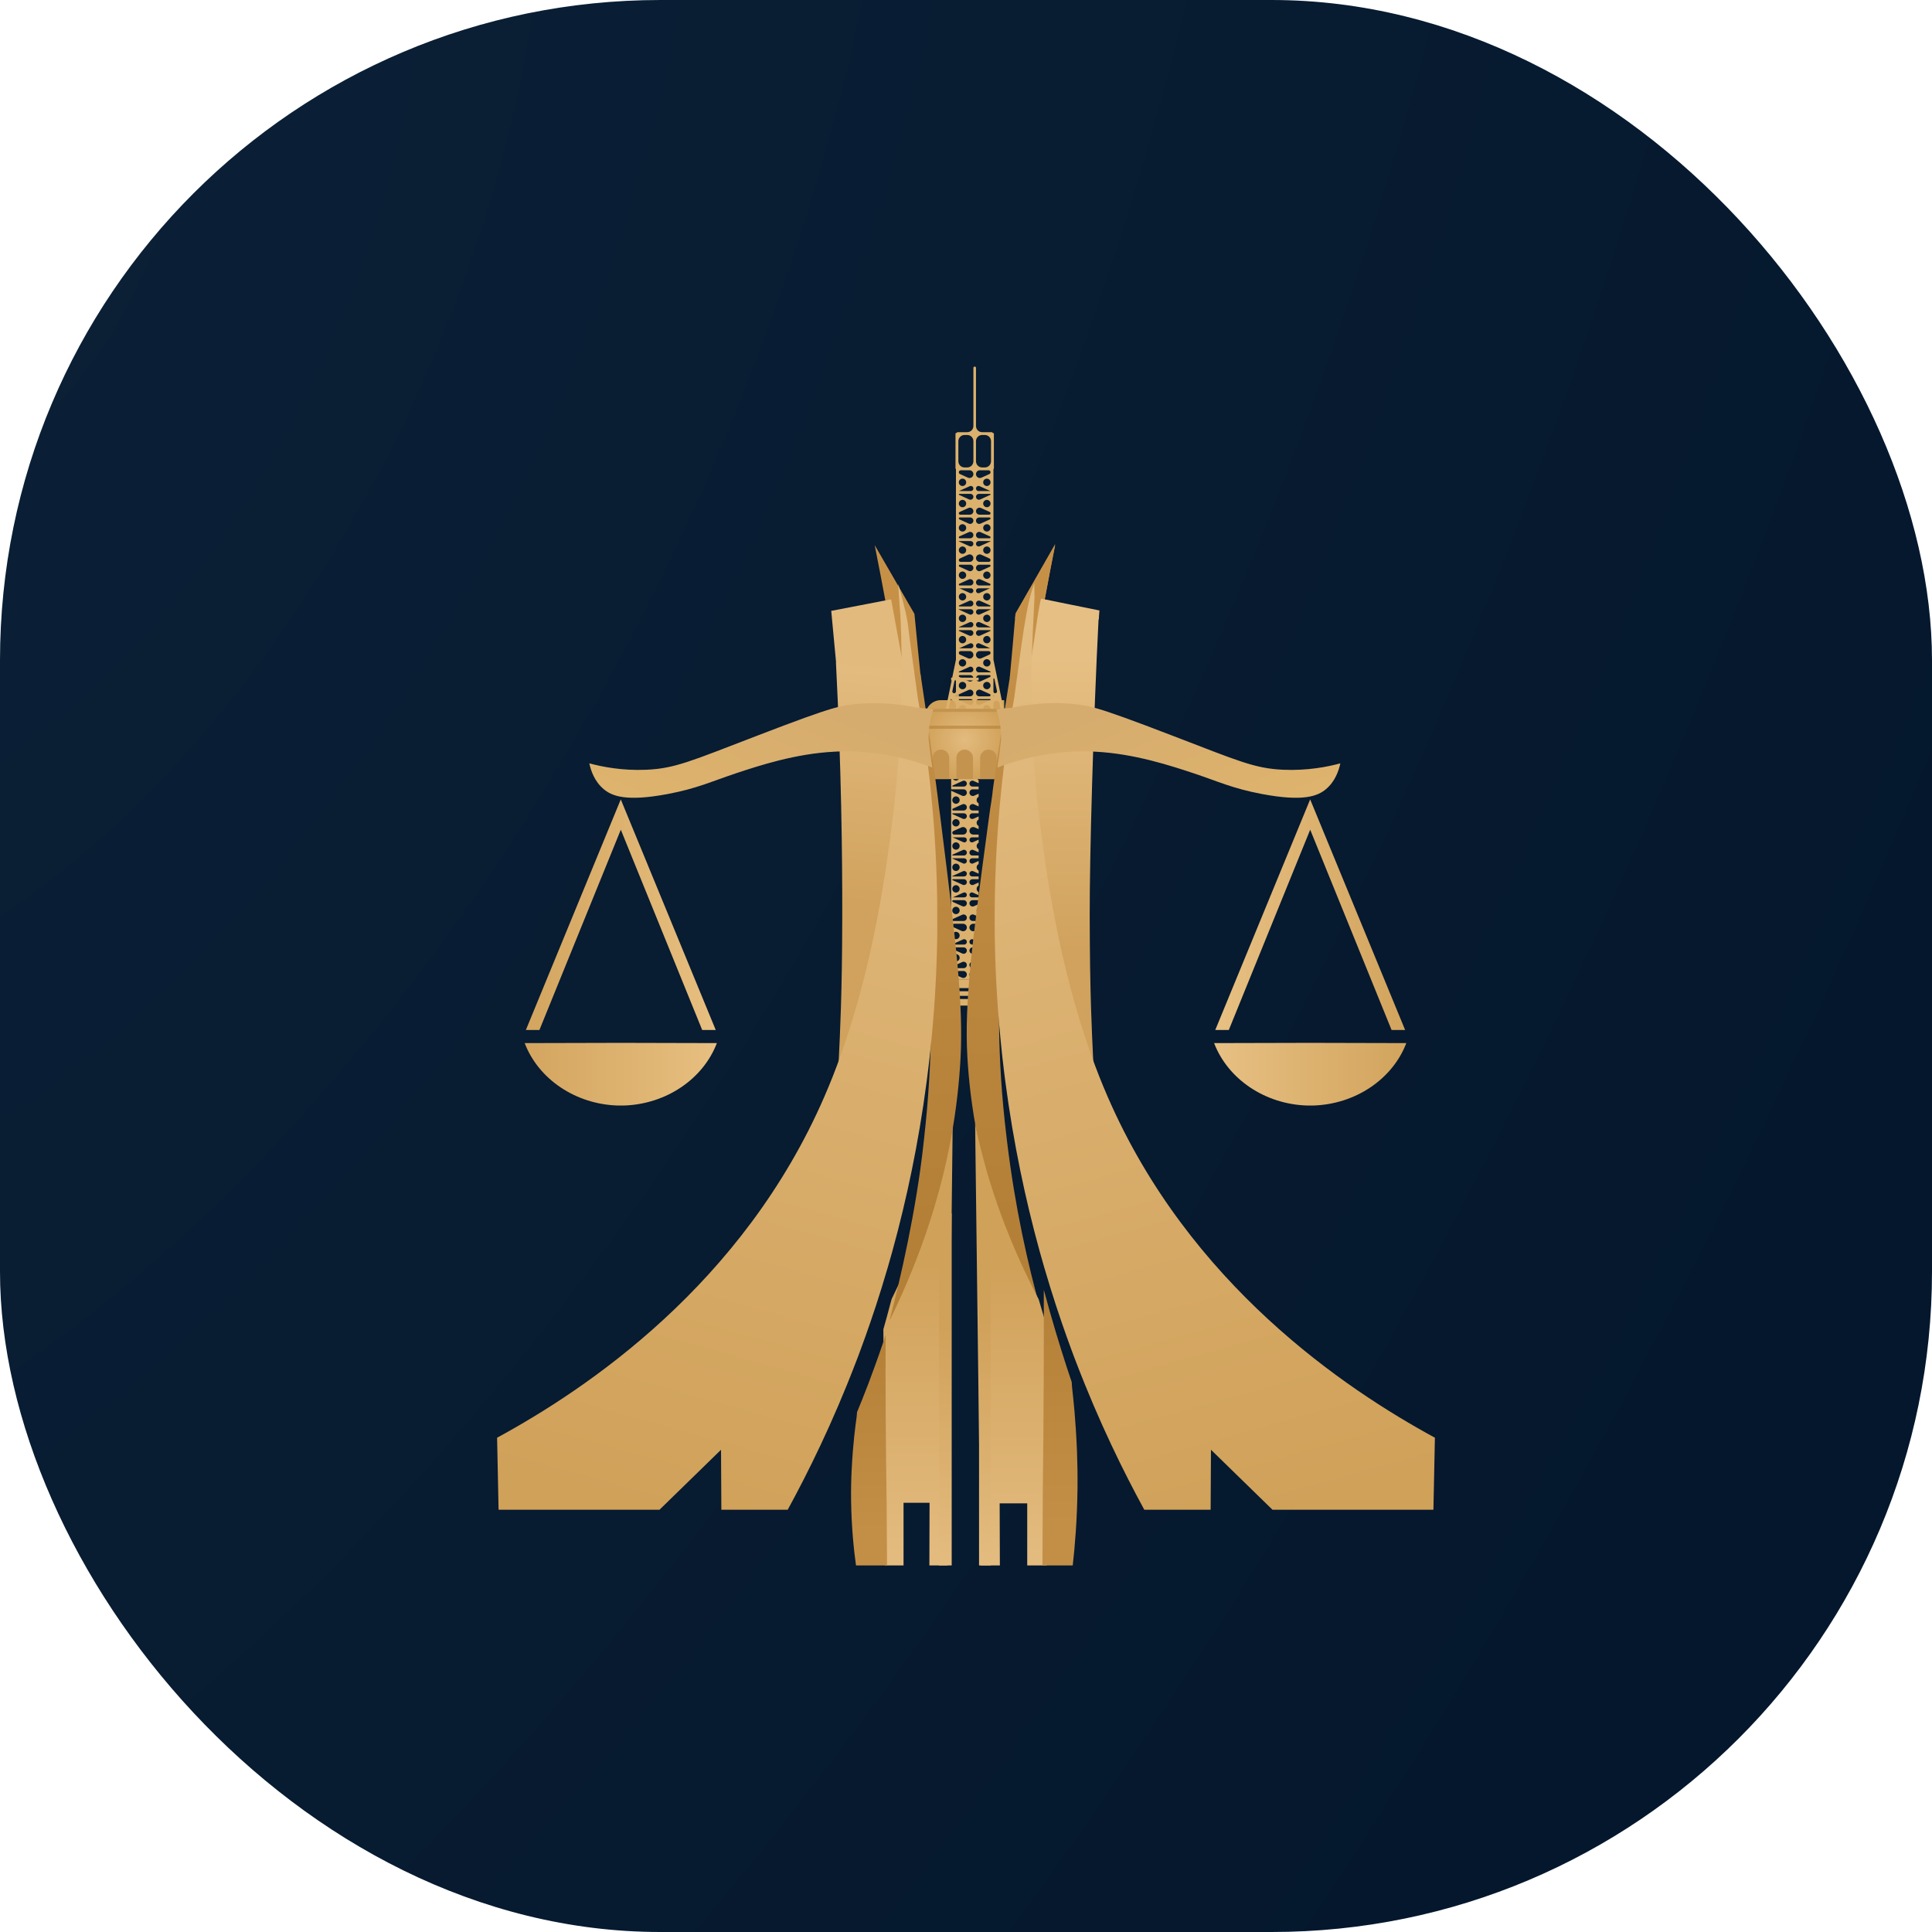 <svg width="64" height="64" viewBox="0 0 64 64" fill="none" xmlns="http://www.w3.org/2000/svg">
<g clip-path="url(#clip0_366_10473)">
<path d="M64 0H0V64H64V0Z" fill="url(#paint0_radial_366_10473)"/>
</g>
<path d="M31.508 32.456H32.417V33.312H31.508V32.456Z" fill="#DBB16D"/>
<line x1="31.584" y1="32.784" x2="32.315" y2="32.784" stroke="#071B34" stroke-width="0.103"/>
<line x1="31.584" y1="33.041" x2="32.315" y2="33.041" stroke="#071B34" stroke-width="0.103"/>
<g clip-path="url(#clip1_366_10473)">
<path d="M33.814 22.828C33.734 22.952 33.648 23.065 33.56 23.165C33.557 23.169 33.556 23.173 33.555 23.177L32.707 27.291L32.696 27.345C32.696 27.346 32.695 27.347 32.694 27.347C32.693 27.347 32.692 27.348 32.692 27.349V33.675C32.692 33.679 32.696 33.682 32.7 33.682C32.704 33.682 32.707 33.686 32.707 33.69V34.847C32.707 34.861 32.697 34.871 32.684 34.871H32.673C32.666 34.871 32.66 34.877 32.66 34.884C32.66 34.891 32.654 34.897 32.647 34.897H32.319C32.206 34.897 32.114 34.989 32.114 35.102V37.028C32.114 37.052 32.095 37.071 32.071 37.071C32.047 37.071 32.028 37.052 32.028 37.028V35.102C32.028 34.989 31.936 34.897 31.823 34.897H31.496C31.488 34.897 31.483 34.891 31.483 34.884C31.483 34.877 31.477 34.871 31.47 34.871H31.459C31.446 34.871 31.435 34.861 31.435 34.847V33.69C31.435 33.686 31.439 33.682 31.443 33.682C31.447 33.682 31.45 33.679 31.45 33.675V27.349C31.45 27.348 31.449 27.347 31.448 27.347C31.447 27.347 31.446 27.346 31.446 27.345L31.435 27.291L30.588 23.177C30.587 23.173 30.585 23.169 30.582 23.165C30.493 23.065 30.409 22.952 30.329 22.828C30.324 22.821 30.321 22.813 30.321 22.804V22.803L30.348 22.54L30.355 22.475L30.357 22.448L30.426 21.815L30.436 21.736C30.437 21.728 30.443 21.723 30.451 21.723H33.382C33.504 21.723 33.599 21.617 33.586 21.497L33.527 20.94C33.525 20.914 33.494 20.905 33.476 20.924C33.518 20.874 33.558 20.817 33.594 20.754C33.597 20.75 33.603 20.752 33.604 20.756L33.705 21.723L33.707 21.736L33.717 21.815L33.785 22.448L33.787 22.475L33.795 22.54L33.821 22.803V22.804C33.821 22.813 33.819 22.821 33.814 22.828ZM33.167 24.587C33.17 24.571 33.158 24.557 33.142 24.557H33.019C33.017 24.557 33.016 24.56 33.018 24.561L33.127 24.611C33.144 24.618 33.163 24.608 33.166 24.59L33.167 24.587ZM32.692 26.726C32.692 26.733 32.696 26.738 32.702 26.741C32.712 26.745 32.723 26.74 32.725 26.729L32.81 26.322C32.82 26.274 32.772 26.235 32.727 26.255C32.706 26.265 32.692 26.286 32.692 26.309V26.726ZM32.692 26.156C32.692 26.162 32.699 26.166 32.704 26.163C32.713 26.16 32.71 26.147 32.701 26.147C32.696 26.147 32.692 26.151 32.692 26.156ZM32.692 25.902C32.692 25.942 32.715 25.978 32.752 25.994C32.81 26.02 32.878 25.986 32.891 25.923L32.988 25.453C32.992 25.43 32.981 25.408 32.961 25.398C32.948 25.392 32.933 25.392 32.92 25.398L32.812 25.447C32.739 25.48 32.692 25.553 32.692 25.634V25.902ZM32.692 25.371C32.692 25.385 32.706 25.394 32.719 25.388C32.737 25.38 32.731 25.352 32.711 25.352C32.701 25.352 32.692 25.36 32.692 25.371ZM32.692 25.043C32.692 25.123 32.739 25.196 32.812 25.229L32.839 25.241C32.865 25.253 32.894 25.26 32.923 25.26H32.992C32.998 25.26 33.004 25.258 33.01 25.256C33.023 25.25 33.033 25.238 33.036 25.223L33.107 24.879C33.127 24.785 33.078 24.69 32.99 24.65C32.937 24.626 32.875 24.626 32.822 24.65L32.813 24.654C32.739 24.687 32.692 24.761 32.692 24.841V25.043ZM32.692 24.577C32.692 24.591 32.707 24.6 32.72 24.594L32.793 24.561C32.795 24.56 32.795 24.557 32.792 24.557H32.71C32.7 24.557 32.692 24.565 32.692 24.575V24.577ZM32.692 24.32C32.692 24.377 32.725 24.428 32.776 24.451C32.795 24.46 32.815 24.465 32.836 24.465H32.963C32.992 24.465 33.021 24.458 33.047 24.446L33.116 24.415C33.176 24.388 33.219 24.334 33.232 24.27L33.28 24.04C33.314 23.876 33.147 23.743 32.995 23.812L32.813 23.894C32.739 23.927 32.692 24 32.692 24.081V24.32ZM32.689 23.814C32.691 23.814 32.692 23.815 32.692 23.817V23.826C32.692 23.835 32.701 23.841 32.709 23.837L33.357 23.546C33.374 23.538 33.387 23.522 33.391 23.503C33.402 23.444 33.329 23.404 33.284 23.443C33.098 23.604 32.897 23.727 32.688 23.809C32.686 23.81 32.687 23.814 32.689 23.814ZM32.114 34.6C32.114 34.713 32.206 34.805 32.319 34.805H32.407C32.52 34.805 32.612 34.713 32.612 34.6V33.934C32.612 33.82 32.52 33.729 32.407 33.729H32.319C32.206 33.729 32.114 33.82 32.114 33.934V34.6ZM32.114 33.508C32.114 33.579 32.172 33.636 32.242 33.636H32.531C32.567 33.636 32.597 33.606 32.597 33.57C32.597 33.544 32.581 33.52 32.558 33.51L32.295 33.391C32.21 33.352 32.114 33.415 32.114 33.508ZM32.424 33.348C32.505 33.384 32.597 33.325 32.597 33.236C32.597 33.147 32.505 33.088 32.424 33.125C32.328 33.169 32.329 33.304 32.424 33.348ZM32.114 33.032C32.114 33.093 32.178 33.134 32.234 33.109L32.593 32.947H32.596C32.596 32.947 32.597 32.946 32.597 32.946C32.597 32.945 32.596 32.945 32.596 32.945L32.593 32.947H32.199C32.152 32.947 32.114 32.985 32.114 33.032ZM32.114 32.757C32.114 32.811 32.158 32.854 32.211 32.854H32.579C32.589 32.854 32.597 32.846 32.597 32.836C32.597 32.829 32.593 32.823 32.586 32.82L32.251 32.669C32.187 32.639 32.114 32.686 32.114 32.757ZM32.424 32.644C32.505 32.681 32.597 32.622 32.597 32.533C32.597 32.444 32.505 32.385 32.424 32.422C32.329 32.465 32.328 32.601 32.424 32.644ZM32.114 32.281C32.114 32.365 32.201 32.421 32.278 32.386L32.569 32.255C32.586 32.247 32.597 32.23 32.597 32.212C32.597 32.186 32.576 32.165 32.55 32.165H32.23C32.166 32.165 32.114 32.217 32.114 32.281ZM32.114 31.966C32.114 32.024 32.162 32.072 32.221 32.072H32.564C32.582 32.072 32.597 32.058 32.597 32.04C32.597 32.027 32.589 32.015 32.578 32.01L32.265 31.868C32.194 31.837 32.114 31.888 32.114 31.966ZM32.424 31.838C32.505 31.875 32.597 31.816 32.597 31.727C32.597 31.638 32.505 31.579 32.424 31.616C32.329 31.659 32.328 31.795 32.424 31.838ZM32.114 31.489C32.114 31.567 32.194 31.618 32.265 31.586L32.578 31.445C32.589 31.44 32.597 31.428 32.597 31.415C32.597 31.397 32.582 31.383 32.564 31.383H32.221C32.162 31.383 32.114 31.43 32.114 31.489ZM32.114 31.201C32.114 31.25 32.154 31.29 32.203 31.29H32.595C32.6 31.29 32.601 31.283 32.597 31.281L32.24 31.12C32.181 31.093 32.114 31.136 32.114 31.201ZM32.424 31.101C32.505 31.137 32.597 31.078 32.597 30.989C32.597 30.901 32.505 30.841 32.424 30.878C32.329 30.921 32.328 31.057 32.424 31.101ZM32.114 30.725C32.114 30.815 32.207 30.875 32.289 30.838L32.562 30.714C32.583 30.705 32.597 30.683 32.597 30.66C32.597 30.627 32.57 30.601 32.537 30.601H32.238C32.17 30.601 32.114 30.656 32.114 30.725ZM32.114 30.4C32.114 30.46 32.163 30.508 32.222 30.508H32.562C32.581 30.508 32.597 30.492 32.597 30.473C32.597 30.46 32.589 30.447 32.576 30.442L32.267 30.302C32.195 30.269 32.114 30.322 32.114 30.4ZM32.424 30.271C32.505 30.308 32.597 30.249 32.597 30.16C32.597 30.071 32.505 30.012 32.424 30.049C32.328 30.092 32.329 30.228 32.424 30.271ZM32.114 29.924C32.114 30 32.193 30.051 32.263 30.02L32.579 29.877C32.59 29.872 32.597 29.861 32.597 29.849C32.597 29.832 32.583 29.819 32.566 29.819H32.219C32.161 29.819 32.114 29.866 32.114 29.924ZM32.114 29.644C32.114 29.689 32.151 29.726 32.196 29.726H32.576L32.592 29.733C32.594 29.734 32.597 29.732 32.597 29.73C32.597 29.728 32.595 29.726 32.593 29.726H32.576L32.23 29.57C32.176 29.545 32.114 29.585 32.114 29.644ZM32.424 29.556C32.505 29.592 32.597 29.533 32.597 29.445C32.597 29.356 32.505 29.297 32.424 29.333C32.328 29.377 32.329 29.513 32.424 29.556ZM32.114 29.222C32.114 29.292 32.187 29.338 32.25 29.31L32.587 29.157C32.593 29.155 32.597 29.149 32.597 29.142C32.597 29.133 32.589 29.125 32.58 29.125H32.211C32.157 29.125 32.114 29.169 32.114 29.222ZM32.114 28.943C32.114 28.993 32.154 29.033 32.204 29.033H32.622L32.635 29.04C32.637 29.041 32.64 29.041 32.641 29.039C32.642 29.036 32.64 29.033 32.637 29.033H32.622L32.597 29.022L32.241 28.861C32.182 28.834 32.114 28.878 32.114 28.943ZM32.424 28.842C32.505 28.879 32.597 28.82 32.597 28.731C32.597 28.642 32.505 28.583 32.424 28.62C32.328 28.663 32.329 28.799 32.424 28.842ZM32.114 28.52C32.114 28.585 32.181 28.628 32.239 28.601L32.597 28.439C32.6 28.438 32.599 28.432 32.595 28.432H32.203C32.154 28.432 32.114 28.472 32.114 28.52ZM32.114 28.245C32.114 28.297 32.157 28.34 32.209 28.34H32.582C32.59 28.34 32.597 28.333 32.597 28.325C32.597 28.319 32.593 28.314 32.588 28.312L32.248 28.158C32.185 28.13 32.114 28.176 32.114 28.245ZM32.424 28.136C32.505 28.172 32.597 28.113 32.597 28.025C32.597 27.936 32.505 27.877 32.424 27.914C32.328 27.957 32.329 28.093 32.424 28.136ZM32.114 27.822C32.114 27.883 32.177 27.923 32.232 27.898L32.583 27.739H32.594C32.596 27.739 32.597 27.738 32.597 27.736C32.597 27.735 32.595 27.734 32.594 27.735L32.583 27.739H32.197C32.151 27.739 32.114 27.776 32.114 27.822ZM32.114 27.522C32.114 27.59 32.17 27.646 32.239 27.646H32.536C32.57 27.646 32.597 27.619 32.597 27.586C32.597 27.562 32.583 27.54 32.561 27.53L32.29 27.408C32.208 27.371 32.114 27.431 32.114 27.522ZM32.424 27.367C32.505 27.404 32.597 27.344 32.597 27.256C32.597 27.167 32.505 27.108 32.424 27.145C32.328 27.188 32.329 27.324 32.424 27.367ZM32.114 27.036C32.114 27.105 32.185 27.15 32.247 27.122L32.589 26.968C32.594 26.965 32.597 26.961 32.597 26.955C32.597 26.948 32.591 26.942 32.583 26.942H32.208C32.156 26.942 32.114 26.984 32.114 27.036ZM32.114 26.742C32.114 26.802 32.162 26.849 32.221 26.849H32.564C32.582 26.849 32.597 26.835 32.597 26.817C32.597 26.804 32.589 26.793 32.578 26.787L32.266 26.645C32.195 26.613 32.114 26.664 32.114 26.742ZM32.423 26.615C32.505 26.652 32.597 26.593 32.597 26.504C32.597 26.415 32.505 26.355 32.423 26.392C32.328 26.436 32.328 26.572 32.423 26.615ZM32.114 26.258C32.114 26.338 32.197 26.392 32.271 26.359L32.574 26.222C32.588 26.216 32.597 26.202 32.597 26.186C32.597 26.165 32.579 26.147 32.557 26.147H32.225C32.164 26.147 32.114 26.197 32.114 26.258ZM32.114 25.958C32.114 26.011 32.158 26.055 32.211 26.055H32.58C32.589 26.055 32.597 26.047 32.597 26.038C32.597 26.031 32.593 26.025 32.587 26.022L32.251 25.869C32.187 25.84 32.114 25.887 32.114 25.958ZM32.425 25.846C32.505 25.882 32.597 25.823 32.597 25.735C32.597 25.646 32.505 25.587 32.425 25.624C32.329 25.667 32.329 25.802 32.425 25.846ZM32.114 25.474C32.114 25.562 32.206 25.621 32.286 25.585L32.564 25.459C32.584 25.45 32.597 25.43 32.597 25.408C32.597 25.377 32.572 25.352 32.541 25.352H32.236C32.169 25.352 32.114 25.407 32.114 25.474ZM32.114 25.163C32.114 25.216 32.157 25.26 32.21 25.26H32.581C32.59 25.26 32.597 25.253 32.597 25.244C32.597 25.238 32.593 25.232 32.587 25.23L32.25 25.076C32.187 25.047 32.114 25.093 32.114 25.163ZM32.424 25.053C32.505 25.09 32.597 25.031 32.597 24.942C32.597 24.854 32.505 24.794 32.424 24.831C32.329 24.874 32.328 25.01 32.424 25.053ZM32.114 24.68C32.114 24.769 32.206 24.828 32.287 24.791L32.563 24.667C32.584 24.657 32.597 24.637 32.597 24.614C32.597 24.583 32.571 24.557 32.539 24.557H32.237C32.169 24.557 32.114 24.612 32.114 24.68ZM32.114 24.382C32.114 24.428 32.151 24.465 32.197 24.465H32.58L32.593 24.47C32.595 24.471 32.597 24.47 32.597 24.468C32.597 24.466 32.595 24.465 32.594 24.465H32.58L32.231 24.307C32.176 24.282 32.114 24.322 32.114 24.382ZM32.425 24.292C32.505 24.329 32.597 24.27 32.597 24.181C32.597 24.092 32.505 24.033 32.424 24.07C32.329 24.114 32.329 24.249 32.425 24.292ZM32.114 23.997C32.114 24.049 32.168 24.084 32.215 24.062L32.583 23.896C32.591 23.892 32.597 23.884 32.597 23.875C32.597 23.858 32.58 23.847 32.564 23.852C32.558 23.854 32.551 23.856 32.545 23.858C32.425 23.894 32.305 23.915 32.184 23.923C32.145 23.926 32.114 23.958 32.114 23.997ZM32.066 28.783C32.066 28.784 32.067 28.785 32.068 28.784C32.069 28.784 32.069 28.783 32.068 28.782C32.067 28.782 32.066 28.782 32.066 28.783ZM31.53 34.6C31.53 34.713 31.622 34.805 31.735 34.805H31.823C31.936 34.805 32.028 34.713 32.028 34.6V33.934C32.028 33.82 31.936 33.729 31.823 33.729H31.735C31.622 33.729 31.53 33.82 31.53 33.934V34.6ZM31.878 31.586C31.948 31.618 32.028 31.567 32.028 31.489C32.028 31.43 31.981 31.383 31.922 31.383H31.578C31.56 31.383 31.546 31.397 31.546 31.415C31.546 31.428 31.553 31.44 31.565 31.445L31.878 31.586ZM31.718 31.616C31.637 31.579 31.546 31.638 31.546 31.727C31.546 31.816 31.638 31.875 31.718 31.838C31.814 31.795 31.814 31.659 31.718 31.616ZM31.565 32.01C31.553 32.015 31.546 32.027 31.546 32.04C31.546 32.058 31.56 32.072 31.578 32.072H31.922C31.981 32.072 32.028 32.024 32.028 31.966C32.028 31.888 31.948 31.837 31.878 31.868L31.565 32.01ZM31.593 32.165C31.567 32.165 31.546 32.186 31.546 32.212C31.546 32.23 31.557 32.247 31.573 32.255L31.864 32.386C31.941 32.421 32.028 32.365 32.028 32.281C32.028 32.217 31.976 32.165 31.912 32.165H31.593ZM31.718 32.422C31.637 32.385 31.546 32.444 31.546 32.533C31.546 32.622 31.638 32.681 31.718 32.644C31.814 32.601 31.814 32.465 31.718 32.422ZM31.556 32.82C31.55 32.823 31.546 32.829 31.546 32.836C31.546 32.846 31.554 32.854 31.564 32.854H31.931C31.985 32.854 32.028 32.811 32.028 32.757C32.028 32.686 31.955 32.639 31.891 32.669L31.556 32.82ZM31.549 32.947L31.547 32.945C31.546 32.945 31.546 32.945 31.546 32.946C31.546 32.946 31.546 32.947 31.546 32.947H31.549L31.909 33.109C31.965 33.134 32.028 33.093 32.028 33.032C32.028 32.985 31.99 32.947 31.943 32.947H31.549ZM31.718 33.125C31.638 33.088 31.546 33.147 31.546 33.236C31.546 33.325 31.637 33.384 31.718 33.348C31.814 33.304 31.814 33.169 31.718 33.125ZM31.585 33.51C31.561 33.52 31.546 33.544 31.546 33.57C31.546 33.606 31.575 33.636 31.612 33.636H31.9C31.971 33.636 32.028 33.579 32.028 33.508C32.028 33.415 31.932 33.352 31.847 33.391L31.585 33.51ZM31.941 31.29C31.989 31.29 32.028 31.25 32.028 31.202C32.028 31.137 31.961 31.093 31.902 31.12L31.546 31.281C31.541 31.283 31.542 31.29 31.548 31.29H31.941ZM31.892 29.31C31.956 29.338 32.028 29.292 32.028 29.222C32.028 29.169 31.985 29.125 31.932 29.125H31.562C31.553 29.125 31.546 29.133 31.546 29.142C31.546 29.149 31.55 29.155 31.556 29.157L31.892 29.31ZM31.718 29.333C31.638 29.297 31.546 29.356 31.546 29.445C31.546 29.533 31.637 29.592 31.718 29.556C31.814 29.513 31.814 29.377 31.718 29.333ZM31.567 29.726H31.549C31.547 29.726 31.546 29.728 31.546 29.73C31.546 29.732 31.548 29.734 31.551 29.733L31.567 29.726H31.946C31.992 29.726 32.028 29.689 32.028 29.644C32.028 29.585 31.967 29.545 31.913 29.57L31.567 29.726ZM31.576 29.819C31.559 29.819 31.546 29.832 31.546 29.849C31.546 29.861 31.553 29.872 31.564 29.877L31.88 30.02C31.949 30.051 32.028 30 32.028 29.924C32.028 29.866 31.981 29.819 31.923 29.819H31.576ZM31.718 30.049C31.638 30.012 31.546 30.071 31.546 30.16C31.546 30.249 31.637 30.308 31.718 30.271C31.814 30.228 31.814 30.092 31.718 30.049ZM31.566 30.442C31.554 30.447 31.546 30.46 31.546 30.473C31.546 30.492 31.561 30.508 31.581 30.508H31.92C31.98 30.508 32.028 30.46 32.028 30.4C32.028 30.322 31.947 30.269 31.876 30.302L31.566 30.442ZM31.605 30.601C31.572 30.601 31.546 30.627 31.546 30.66C31.546 30.683 31.559 30.705 31.581 30.714L31.853 30.838C31.935 30.875 32.028 30.815 32.028 30.725C32.028 30.656 31.973 30.601 31.904 30.601H31.605ZM31.718 30.878C31.637 30.841 31.546 30.901 31.546 30.989C31.546 31.078 31.638 31.137 31.718 31.101C31.814 31.057 31.814 30.921 31.718 30.878ZM31.939 29.033C31.988 29.033 32.028 28.993 32.028 28.943C32.028 28.878 31.961 28.834 31.901 28.861L31.546 29.022C31.54 29.024 31.542 29.033 31.548 29.033H31.939ZM31.565 26.787C31.553 26.793 31.546 26.804 31.546 26.817C31.546 26.835 31.56 26.849 31.578 26.849H31.921C31.98 26.849 32.028 26.802 32.028 26.742C32.028 26.664 31.948 26.613 31.877 26.645L31.565 26.787ZM31.719 26.615C31.814 26.572 31.814 26.436 31.719 26.392C31.638 26.355 31.546 26.415 31.546 26.504C31.546 26.593 31.638 26.652 31.719 26.615ZM31.559 26.942C31.552 26.942 31.546 26.948 31.546 26.955C31.546 26.961 31.549 26.965 31.554 26.968L31.895 27.122C31.958 27.15 32.028 27.105 32.028 27.036C32.028 26.984 31.986 26.942 31.934 26.942H31.559ZM31.718 27.145C31.638 27.108 31.546 27.167 31.546 27.256C31.546 27.344 31.637 27.403 31.718 27.367C31.813 27.323 31.813 27.188 31.718 27.145ZM31.581 27.53C31.56 27.54 31.546 27.562 31.546 27.586C31.546 27.619 31.573 27.646 31.606 27.646H31.904C31.973 27.646 32.028 27.59 32.028 27.522C32.028 27.431 31.935 27.371 31.852 27.408L31.581 27.53ZM31.559 27.739L31.549 27.735C31.547 27.734 31.546 27.735 31.546 27.736C31.546 27.738 31.547 27.739 31.548 27.739H31.559L31.911 27.898C31.966 27.923 32.028 27.883 32.028 27.822C32.028 27.776 31.991 27.739 31.945 27.739H31.559ZM31.718 27.914C31.638 27.877 31.546 27.936 31.546 28.025C31.546 28.113 31.637 28.172 31.718 28.136C31.814 28.093 31.814 27.957 31.718 27.914ZM31.554 28.312C31.549 28.314 31.546 28.319 31.546 28.325C31.546 28.333 31.552 28.34 31.56 28.34H31.933C31.986 28.34 32.028 28.297 32.028 28.245C32.028 28.176 31.957 28.13 31.894 28.158L31.554 28.312ZM31.547 28.432C31.543 28.432 31.542 28.438 31.546 28.439L31.903 28.601C31.962 28.628 32.028 28.585 32.028 28.52C32.028 28.472 31.989 28.432 31.94 28.432H31.547ZM31.718 28.62C31.638 28.583 31.546 28.642 31.546 28.731C31.546 28.82 31.637 28.879 31.718 28.842C31.814 28.799 31.814 28.663 31.718 28.62ZM31.546 26.212L31.872 26.359C31.945 26.392 32.028 26.338 32.028 26.258C32.028 26.197 31.979 26.147 31.918 26.147H31.455C31.442 26.147 31.439 26.164 31.45 26.169L31.546 26.212ZM31.927 24.062C31.974 24.084 32.028 24.049 32.028 23.997C32.028 23.958 31.997 23.926 31.958 23.923C31.837 23.915 31.716 23.894 31.597 23.858C31.59 23.856 31.584 23.854 31.578 23.852C31.563 23.847 31.546 23.858 31.546 23.875C31.546 23.884 31.551 23.892 31.559 23.896L31.927 24.062ZM31.718 24.07C31.638 24.033 31.546 24.092 31.546 24.181C31.546 24.27 31.637 24.329 31.718 24.292C31.813 24.249 31.813 24.114 31.718 24.07ZM31.563 24.465H31.549C31.547 24.465 31.546 24.466 31.546 24.468C31.546 24.47 31.548 24.471 31.55 24.47L31.563 24.465H31.946C31.991 24.465 32.028 24.428 32.028 24.382C32.028 24.322 31.966 24.282 31.912 24.307L31.563 24.465ZM31.603 24.557C31.571 24.557 31.546 24.583 31.546 24.614C31.546 24.637 31.559 24.657 31.579 24.667L31.855 24.791C31.936 24.828 32.028 24.769 32.028 24.68C32.028 24.612 31.973 24.557 31.906 24.557H31.603ZM31.718 24.831C31.637 24.794 31.546 24.854 31.546 24.942C31.546 25.031 31.638 25.09 31.718 25.053C31.813 25.009 31.813 24.874 31.718 24.831ZM31.555 25.23C31.549 25.232 31.546 25.238 31.546 25.244C31.546 25.253 31.553 25.26 31.561 25.26H31.932C31.985 25.26 32.028 25.216 32.028 25.163C32.028 25.093 31.956 25.047 31.892 25.076L31.555 25.23ZM31.602 25.352C31.571 25.352 31.546 25.377 31.546 25.408C31.546 25.43 31.559 25.45 31.579 25.459L31.856 25.585C31.937 25.621 32.028 25.562 32.028 25.474C32.028 25.407 31.974 25.352 31.907 25.352H31.602ZM31.717 25.624C31.637 25.587 31.546 25.646 31.546 25.735C31.546 25.823 31.637 25.882 31.717 25.845C31.813 25.802 31.813 25.667 31.717 25.624ZM31.556 26.022C31.55 26.025 31.546 26.031 31.546 26.038C31.546 26.047 31.553 26.055 31.563 26.055H31.931C31.985 26.055 32.028 26.011 32.028 25.958C32.028 25.887 31.955 25.84 31.891 25.869L31.556 26.022ZM31.418 26.729C31.42 26.74 31.431 26.745 31.441 26.741C31.447 26.738 31.45 26.733 31.45 26.726V26.309C31.45 26.286 31.436 26.265 31.415 26.255C31.371 26.235 31.323 26.274 31.333 26.322L31.418 26.729ZM31.272 26.047C31.269 26.049 31.27 26.055 31.274 26.055C31.276 26.055 31.278 26.052 31.278 26.05L31.277 26.045L31.329 26.022C31.403 25.989 31.45 25.916 31.45 25.835V25.634C31.45 25.553 31.403 25.48 31.33 25.447L31.223 25.398C31.21 25.392 31.195 25.392 31.182 25.398C31.16 25.408 31.148 25.431 31.153 25.454L31.277 26.045L31.272 26.047ZM31.424 25.388C31.436 25.394 31.45 25.385 31.45 25.371C31.45 25.36 31.442 25.352 31.431 25.352C31.411 25.352 31.405 25.38 31.424 25.388ZM31.106 25.225C31.109 25.239 31.118 25.25 31.131 25.256C31.137 25.258 31.143 25.26 31.149 25.26H31.219C31.248 25.26 31.277 25.253 31.304 25.241L31.33 25.229C31.403 25.196 31.45 25.123 31.45 25.043V24.841C31.45 24.761 31.403 24.687 31.329 24.654L31.321 24.65C31.267 24.626 31.206 24.626 31.152 24.65C31.065 24.69 31.016 24.785 31.035 24.879L31.106 25.225ZM31.423 24.594C31.436 24.6 31.45 24.591 31.45 24.577V24.575C31.45 24.565 31.442 24.557 31.433 24.557H31.35C31.348 24.557 31.347 24.56 31.349 24.561L31.423 24.594ZM30.976 24.59C30.98 24.608 30.999 24.618 31.015 24.611L31.124 24.561C31.126 24.56 31.125 24.557 31.123 24.557H31C30.984 24.557 30.972 24.571 30.975 24.587L30.976 24.59ZM30.91 24.27C30.924 24.334 30.967 24.388 31.026 24.415L31.095 24.446C31.122 24.458 31.151 24.465 31.18 24.465H31.304C31.325 24.465 31.346 24.46 31.364 24.452C31.417 24.428 31.45 24.376 31.45 24.319V24.081C31.45 24 31.403 23.927 31.33 23.894L31.148 23.812C30.995 23.743 30.829 23.876 30.863 24.04L30.91 24.27ZM30.752 23.503C30.756 23.522 30.768 23.538 30.785 23.545L31.433 23.837C31.441 23.841 31.45 23.835 31.45 23.826V23.817C31.45 23.815 31.451 23.814 31.453 23.814C31.456 23.814 31.457 23.81 31.454 23.809C31.246 23.727 31.045 23.604 30.858 23.443C30.813 23.404 30.739 23.445 30.752 23.503ZM33.639 21.998C33.628 21.894 33.54 21.815 33.435 21.815H30.706C30.601 21.815 30.513 21.895 30.502 21.999L30.479 22.221C30.466 22.342 30.561 22.448 30.682 22.448H33.459C33.581 22.448 33.676 22.342 33.663 22.221L33.639 21.998ZM33.717 22.722C33.706 22.619 33.619 22.54 33.515 22.54H30.625C30.522 22.54 30.435 22.618 30.424 22.721C30.419 22.768 30.431 22.815 30.457 22.854C30.525 22.95 30.593 23.039 30.666 23.119L30.678 23.134C30.956 23.45 31.284 23.67 31.624 23.77C31.771 23.812 31.92 23.834 32.066 23.834H32.076C32.223 23.834 32.372 23.812 32.519 23.77C32.858 23.67 33.186 23.45 33.465 23.134L33.476 23.119C33.547 23.039 33.617 22.95 33.684 22.853C33.711 22.815 33.721 22.768 33.717 22.722Z" fill="#DBB16D"/>
</g>
<g filter="url(#filter0_d_366_10473)">
<path d="M30.657 23.706C30.657 23.422 30.887 23.193 31.169 23.193H33.266V25.809H30.657V23.706Z" fill="url(#paint1_radial_366_10473)"/>
</g>
<path d="M30.504 22.465C30.235 22.409 29.957 22.186 29.628 22.163C29.623 22.141 29.412 20.347 29.409 20.325C29.397 20.259 29.385 20.195 29.373 20.132C29.358 20.049 29.343 19.972 29.329 19.899C29.329 19.896 29.328 19.893 29.328 19.89C29.201 19.208 29.083 18.595 28.975 18.058C29.415 18.817 30.292 20.335 30.292 20.335C30.292 20.335 30.493 22.404 30.504 22.465Z" fill="#C69147"/>
<path d="M30.893 25.107C30.893 24.955 31.016 24.831 31.169 24.831C31.321 24.831 31.445 24.955 31.445 25.107V25.809H30.893V25.107Z" fill="#C4944F"/>
<path d="M31.681 25.107C31.681 24.955 31.804 24.831 31.956 24.831C32.109 24.831 32.232 24.955 32.232 25.107V25.809H31.681V25.107Z" fill="#C4944F"/>
<path d="M32.468 25.107C32.468 24.955 32.592 24.831 32.744 24.831C32.897 24.831 33.02 24.955 33.02 25.107V25.809H32.468V25.107Z" fill="#C4944F"/>
<path d="M33.45 22.454C33.719 22.399 33.973 22.186 34.303 22.163C34.307 22.141 34.518 20.347 34.521 20.325C34.533 20.259 34.545 20.195 34.557 20.132C34.572 20.049 34.587 19.972 34.602 19.899C34.602 19.896 34.603 19.893 34.603 19.89C34.729 19.208 34.847 18.595 34.955 18.058C34.516 18.817 33.638 20.335 33.638 20.335C33.638 20.335 33.46 22.393 33.45 22.454Z" fill="#C69147"/>
<g clip-path="url(#clip2_366_10473)">
<path d="M34.03 26.386C33.95 26.262 33.864 26.149 33.777 26.049C33.774 26.045 33.772 26.041 33.771 26.037L32.924 21.923L32.913 21.869C32.913 21.868 32.912 21.867 32.911 21.867C32.91 21.867 32.909 21.866 32.909 21.865V15.539C32.909 15.535 32.912 15.532 32.916 15.532C32.92 15.532 32.924 15.528 32.924 15.524V14.367C32.924 14.354 32.913 14.343 32.9 14.343H32.889C32.882 14.343 32.876 14.337 32.876 14.33C32.876 14.323 32.87 14.317 32.863 14.317H32.536C32.422 14.317 32.331 14.225 32.331 14.112V12.186C32.331 12.162 32.312 12.143 32.288 12.143C32.264 12.143 32.245 12.162 32.245 12.186V14.112C32.245 14.225 32.153 14.317 32.04 14.317H31.712C31.705 14.317 31.699 14.323 31.699 14.33C31.699 14.337 31.694 14.343 31.686 14.343H31.675C31.662 14.343 31.652 14.354 31.652 14.367V15.524C31.652 15.528 31.655 15.532 31.659 15.532C31.663 15.532 31.667 15.535 31.667 15.539V21.865C31.667 21.866 31.666 21.867 31.665 21.867C31.664 21.867 31.663 21.868 31.663 21.869L31.652 21.923L30.804 26.037C30.803 26.041 30.802 26.045 30.799 26.049C30.709 26.149 30.625 26.262 30.545 26.386C30.54 26.393 30.538 26.401 30.538 26.41V26.411L30.564 26.674L30.572 26.739L30.574 26.766L30.642 27.399L30.652 27.478C30.653 27.485 30.66 27.491 30.667 27.491H33.599C33.72 27.491 33.815 27.596 33.802 27.718L33.744 28.274C33.741 28.3 33.71 28.309 33.693 28.29C33.735 28.34 33.775 28.397 33.811 28.46C33.813 28.464 33.82 28.462 33.82 28.458L33.922 27.491L33.923 27.478L33.933 27.399L34.002 26.766L34.004 26.739L34.011 26.674L34.038 26.411V26.41C34.038 26.401 34.035 26.393 34.03 26.386ZM33.384 24.627C33.387 24.643 33.375 24.657 33.359 24.657H33.236C33.233 24.657 33.233 24.654 33.235 24.653L33.344 24.603C33.36 24.596 33.379 24.606 33.383 24.623L33.384 24.627ZM32.909 22.488C32.909 22.481 32.913 22.476 32.918 22.473C32.928 22.468 32.939 22.474 32.941 22.485L33.026 22.892C33.036 22.94 32.988 22.979 32.944 22.959C32.922 22.949 32.909 22.928 32.909 22.905V22.488ZM32.909 23.058C32.909 23.052 32.915 23.048 32.921 23.05C32.929 23.054 32.927 23.067 32.917 23.067C32.913 23.067 32.909 23.063 32.909 23.058ZM32.909 23.311C32.909 23.272 32.932 23.236 32.968 23.22C33.027 23.194 33.094 23.228 33.108 23.291L33.204 23.761C33.209 23.784 33.197 23.806 33.177 23.815C33.164 23.822 33.149 23.822 33.136 23.816L33.029 23.767C32.956 23.734 32.909 23.661 32.909 23.58V23.311ZM32.909 23.843C32.909 23.829 32.923 23.82 32.935 23.826C32.954 23.834 32.948 23.862 32.928 23.862C32.917 23.862 32.909 23.854 32.909 23.843ZM32.909 24.171C32.909 24.091 32.956 24.018 33.029 23.985L33.055 23.973C33.082 23.961 33.111 23.954 33.14 23.954H33.209C33.215 23.954 33.221 23.956 33.226 23.958C33.24 23.964 33.25 23.976 33.253 23.991L33.324 24.335C33.343 24.429 33.294 24.524 33.207 24.564C33.153 24.588 33.092 24.588 33.038 24.564L33.03 24.56C32.956 24.527 32.909 24.453 32.909 24.373V24.171ZM32.909 24.637C32.909 24.623 32.923 24.614 32.936 24.62L33.01 24.653C33.012 24.654 33.011 24.657 33.009 24.657H32.926C32.916 24.657 32.909 24.649 32.909 24.64V24.637ZM32.909 24.893C32.909 24.837 32.941 24.786 32.993 24.762C33.011 24.754 33.032 24.749 33.053 24.749H33.179C33.208 24.749 33.237 24.756 33.264 24.768L33.333 24.799C33.392 24.826 33.435 24.88 33.449 24.944L33.496 25.174C33.53 25.338 33.364 25.471 33.211 25.402L33.029 25.32C32.956 25.287 32.909 25.213 32.909 25.133V24.893ZM32.906 25.4C32.907 25.4 32.909 25.399 32.909 25.397V25.388C32.909 25.379 32.918 25.373 32.926 25.377L33.573 25.669C33.591 25.676 33.603 25.692 33.607 25.711C33.619 25.77 33.545 25.81 33.5 25.771C33.314 25.61 33.113 25.487 32.905 25.405C32.902 25.404 32.903 25.4 32.906 25.4ZM32.331 14.614C32.331 14.501 32.422 14.409 32.536 14.409H32.623C32.737 14.409 32.829 14.501 32.829 14.614V15.28C32.829 15.393 32.737 15.485 32.623 15.485H32.536C32.422 15.485 32.331 15.393 32.331 15.28V14.614ZM32.331 15.706C32.331 15.635 32.388 15.578 32.459 15.578H32.747C32.784 15.578 32.813 15.607 32.813 15.644C32.813 15.67 32.798 15.694 32.774 15.704L32.512 15.823C32.427 15.861 32.331 15.799 32.331 15.706ZM32.641 15.866C32.722 15.83 32.813 15.889 32.813 15.978C32.813 16.067 32.721 16.126 32.641 16.089C32.545 16.045 32.545 15.909 32.641 15.866ZM32.331 16.183C32.331 16.121 32.394 16.08 32.45 16.105L32.809 16.267H32.813C32.813 16.267 32.813 16.268 32.813 16.268C32.813 16.269 32.813 16.269 32.812 16.269L32.809 16.267H32.416C32.369 16.267 32.331 16.229 32.331 16.183ZM32.331 16.457C32.331 16.403 32.374 16.36 32.428 16.36H32.795C32.805 16.36 32.813 16.368 32.813 16.378C32.813 16.385 32.809 16.391 32.803 16.394L32.468 16.546C32.404 16.575 32.331 16.527 32.331 16.457ZM32.641 16.57C32.721 16.533 32.813 16.592 32.813 16.681C32.813 16.77 32.722 16.829 32.641 16.792C32.545 16.749 32.545 16.613 32.641 16.57ZM32.331 16.933C32.331 16.849 32.418 16.793 32.495 16.828L32.786 16.959C32.802 16.967 32.813 16.984 32.813 17.002C32.813 17.028 32.792 17.049 32.766 17.049H32.447C32.383 17.049 32.331 16.997 32.331 16.933ZM32.331 17.248C32.331 17.189 32.378 17.142 32.437 17.142H32.781C32.799 17.142 32.813 17.156 32.813 17.174C32.813 17.187 32.806 17.199 32.794 17.204L32.481 17.346C32.411 17.377 32.331 17.326 32.331 17.248ZM32.641 17.376C32.721 17.339 32.813 17.398 32.813 17.487C32.813 17.576 32.722 17.635 32.641 17.598C32.545 17.555 32.545 17.419 32.641 17.376ZM32.331 17.725C32.331 17.647 32.411 17.596 32.481 17.628L32.794 17.769C32.806 17.774 32.813 17.786 32.813 17.799C32.813 17.817 32.799 17.831 32.781 17.831H32.437C32.378 17.831 32.331 17.784 32.331 17.725ZM32.331 18.013C32.331 17.964 32.371 17.924 32.42 17.924H32.811C32.816 17.924 32.818 17.931 32.813 17.933L32.457 18.094C32.398 18.121 32.331 18.078 32.331 18.013ZM32.641 18.113C32.721 18.077 32.813 18.136 32.813 18.225C32.813 18.313 32.722 18.372 32.641 18.336C32.545 18.293 32.545 18.157 32.641 18.113ZM32.331 18.489C32.331 18.399 32.424 18.339 32.506 18.376L32.778 18.5C32.8 18.509 32.813 18.53 32.813 18.554C32.813 18.587 32.787 18.613 32.754 18.613H32.455C32.386 18.613 32.331 18.558 32.331 18.489ZM32.331 18.814C32.331 18.754 32.379 18.706 32.439 18.706H32.779C32.798 18.706 32.813 18.721 32.813 18.741C32.813 18.754 32.805 18.767 32.793 18.772L32.483 18.912C32.412 18.945 32.331 18.892 32.331 18.814ZM32.641 18.943C32.722 18.906 32.813 18.965 32.813 19.054C32.813 19.143 32.721 19.202 32.641 19.165C32.545 19.122 32.545 18.986 32.641 18.943ZM32.331 19.29C32.331 19.214 32.41 19.163 32.479 19.194L32.795 19.337C32.806 19.342 32.813 19.353 32.813 19.365C32.813 19.382 32.8 19.395 32.783 19.395H32.436C32.378 19.395 32.331 19.348 32.331 19.29ZM32.331 19.57C32.331 19.524 32.367 19.488 32.413 19.488H32.792L32.808 19.481C32.811 19.48 32.813 19.482 32.813 19.484C32.813 19.486 32.812 19.488 32.81 19.488H32.792L32.446 19.644C32.392 19.669 32.331 19.629 32.331 19.57ZM32.641 19.658C32.722 19.622 32.813 19.681 32.813 19.769C32.813 19.858 32.721 19.917 32.641 19.881C32.545 19.837 32.545 19.701 32.641 19.658ZM32.331 19.992C32.331 19.922 32.403 19.875 32.467 19.904L32.803 20.056C32.809 20.059 32.813 20.065 32.813 20.072C32.813 20.081 32.806 20.089 32.797 20.089H32.427C32.374 20.089 32.331 20.046 32.331 19.992ZM32.331 20.271C32.331 20.221 32.371 20.181 32.421 20.181H32.838L32.852 20.174C32.854 20.173 32.856 20.173 32.857 20.175C32.859 20.178 32.857 20.181 32.854 20.181H32.838L32.813 20.192L32.458 20.353C32.398 20.38 32.331 20.336 32.331 20.271ZM32.641 20.372C32.722 20.335 32.813 20.394 32.813 20.483C32.813 20.572 32.721 20.631 32.641 20.594C32.545 20.551 32.545 20.415 32.641 20.372ZM32.331 20.694C32.331 20.629 32.397 20.586 32.456 20.613L32.813 20.775C32.817 20.776 32.816 20.782 32.812 20.782H32.419C32.37 20.782 32.331 20.742 32.331 20.694ZM32.331 20.969C32.331 20.917 32.373 20.874 32.426 20.874H32.799C32.807 20.874 32.813 20.881 32.813 20.889C32.813 20.895 32.81 20.9 32.805 20.902L32.465 21.056C32.402 21.084 32.331 21.038 32.331 20.969ZM32.641 21.078C32.722 21.041 32.813 21.101 32.813 21.189C32.813 21.278 32.721 21.337 32.641 21.3C32.545 21.257 32.545 21.121 32.641 21.078ZM32.331 21.392C32.331 21.331 32.393 21.291 32.448 21.316L32.8 21.475H32.811C32.812 21.475 32.813 21.476 32.813 21.477C32.813 21.479 32.812 21.48 32.81 21.48L32.8 21.475H32.414C32.368 21.475 32.331 21.438 32.331 21.392ZM32.331 21.692C32.331 21.623 32.386 21.568 32.455 21.568H32.753C32.786 21.568 32.813 21.595 32.813 21.628C32.813 21.652 32.799 21.674 32.778 21.684L32.507 21.806C32.424 21.843 32.331 21.783 32.331 21.692ZM32.641 21.847C32.722 21.811 32.813 21.87 32.813 21.958C32.813 22.047 32.721 22.106 32.641 22.069C32.545 22.026 32.545 21.89 32.641 21.847ZM32.331 22.178C32.331 22.109 32.401 22.064 32.464 22.092L32.805 22.246C32.81 22.248 32.813 22.253 32.813 22.259C32.813 22.266 32.807 22.272 32.8 22.272H32.425C32.373 22.272 32.331 22.23 32.331 22.178ZM32.331 22.472C32.331 22.412 32.379 22.364 32.438 22.364H32.781C32.799 22.364 32.813 22.379 32.813 22.397C32.813 22.41 32.806 22.422 32.794 22.427L32.482 22.569C32.411 22.601 32.331 22.549 32.331 22.472ZM32.64 22.599C32.721 22.562 32.813 22.621 32.813 22.71C32.813 22.799 32.721 22.859 32.64 22.822C32.544 22.778 32.544 22.642 32.64 22.599ZM32.331 22.956C32.331 22.875 32.414 22.822 32.487 22.855L32.79 22.992C32.804 22.998 32.813 23.012 32.813 23.028C32.813 23.049 32.796 23.067 32.774 23.067H32.442C32.38 23.067 32.331 23.017 32.331 22.956ZM32.331 23.256C32.331 23.203 32.374 23.159 32.428 23.159H32.796C32.806 23.159 32.813 23.167 32.813 23.176C32.813 23.183 32.809 23.189 32.803 23.192L32.468 23.345C32.404 23.374 32.331 23.327 32.331 23.256ZM32.641 23.368C32.722 23.332 32.813 23.391 32.813 23.479C32.813 23.568 32.722 23.627 32.641 23.59C32.546 23.547 32.546 23.411 32.641 23.368ZM32.331 23.74C32.331 23.652 32.422 23.593 32.503 23.629L32.78 23.755C32.8 23.764 32.813 23.784 32.813 23.806C32.813 23.837 32.788 23.862 32.757 23.862H32.453C32.385 23.862 32.331 23.807 32.331 23.74ZM32.331 24.051C32.331 23.997 32.374 23.954 32.427 23.954H32.798C32.806 23.954 32.813 23.961 32.813 23.97C32.813 23.976 32.81 23.982 32.804 23.985L32.467 24.138C32.403 24.167 32.331 24.121 32.331 24.051ZM32.641 24.161C32.721 24.124 32.813 24.183 32.813 24.272C32.813 24.36 32.722 24.42 32.641 24.383C32.545 24.34 32.545 24.204 32.641 24.161ZM32.331 24.534C32.331 24.445 32.423 24.386 32.504 24.423L32.78 24.547C32.8 24.557 32.813 24.577 32.813 24.6C32.813 24.631 32.788 24.657 32.756 24.657H32.453C32.386 24.657 32.331 24.602 32.331 24.534ZM32.331 24.832C32.331 24.786 32.368 24.749 32.413 24.749H32.796L32.809 24.744C32.811 24.743 32.813 24.744 32.813 24.746C32.813 24.748 32.812 24.749 32.81 24.749H32.796L32.447 24.907C32.393 24.932 32.331 24.892 32.331 24.832ZM32.641 24.922C32.722 24.885 32.813 24.944 32.813 25.033C32.813 25.122 32.721 25.18 32.641 25.144C32.546 25.1 32.546 24.965 32.641 24.922ZM32.331 25.217C32.331 25.165 32.385 25.131 32.432 25.152L32.8 25.318C32.808 25.322 32.813 25.33 32.813 25.339C32.813 25.356 32.796 25.367 32.781 25.362C32.774 25.36 32.768 25.358 32.762 25.356C32.642 25.32 32.522 25.299 32.401 25.291C32.362 25.288 32.331 25.256 32.331 25.217ZM32.283 20.431C32.283 20.43 32.284 20.429 32.285 20.43C32.285 20.43 32.285 20.431 32.285 20.432C32.284 20.432 32.283 20.432 32.283 20.431ZM31.747 14.614C31.747 14.501 31.839 14.409 31.952 14.409H32.04C32.153 14.409 32.245 14.501 32.245 14.614V15.28C32.245 15.393 32.153 15.485 32.04 15.485H31.952C31.839 15.485 31.747 15.393 31.747 15.28V14.614ZM32.094 17.628C32.165 17.596 32.245 17.647 32.245 17.725C32.245 17.784 32.197 17.831 32.138 17.831H31.795C31.777 17.831 31.762 17.817 31.762 17.799C31.762 17.786 31.77 17.774 31.781 17.769L32.094 17.628ZM31.935 17.598C31.854 17.635 31.762 17.576 31.762 17.487C31.762 17.398 31.854 17.339 31.935 17.376C32.031 17.419 32.03 17.555 31.935 17.598ZM31.781 17.204C31.77 17.199 31.762 17.187 31.762 17.174C31.762 17.156 31.777 17.142 31.795 17.142H32.138C32.197 17.142 32.245 17.189 32.245 17.248C32.245 17.326 32.165 17.377 32.094 17.346L31.781 17.204ZM31.809 17.049C31.783 17.049 31.762 17.028 31.762 17.002C31.762 16.984 31.773 16.967 31.79 16.959L32.081 16.828C32.158 16.793 32.245 16.849 32.245 16.933C32.245 16.997 32.193 17.049 32.129 17.049H31.809ZM31.935 16.792C31.854 16.829 31.762 16.77 31.762 16.681C31.762 16.592 31.854 16.533 31.935 16.57C32.031 16.613 32.03 16.749 31.935 16.792ZM31.773 16.394C31.766 16.391 31.762 16.385 31.762 16.378C31.762 16.368 31.77 16.36 31.78 16.36H32.148C32.201 16.36 32.245 16.403 32.245 16.457C32.245 16.527 32.172 16.575 32.108 16.546L31.773 16.394ZM31.766 16.267L31.763 16.269C31.763 16.269 31.762 16.269 31.762 16.268C31.762 16.268 31.763 16.267 31.763 16.267H31.766L32.125 16.105C32.181 16.08 32.245 16.121 32.245 16.183C32.245 16.229 32.207 16.267 32.16 16.267H31.766ZM31.935 16.089C31.854 16.126 31.762 16.067 31.762 15.978C31.762 15.889 31.854 15.83 31.935 15.866C32.03 15.909 32.031 16.045 31.935 16.089ZM31.801 15.704C31.777 15.694 31.762 15.67 31.762 15.644C31.762 15.607 31.792 15.578 31.828 15.578H32.117C32.187 15.578 32.245 15.635 32.245 15.706C32.245 15.799 32.149 15.861 32.064 15.823L31.801 15.704ZM32.157 17.924C32.206 17.924 32.245 17.964 32.245 18.012C32.245 18.077 32.178 18.121 32.119 18.094L31.762 17.933C31.758 17.931 31.759 17.924 31.764 17.924H32.157ZM32.109 19.904C32.172 19.875 32.245 19.922 32.245 19.992C32.245 20.046 32.202 20.089 32.148 20.089H31.779C31.77 20.089 31.762 20.081 31.762 20.072C31.762 20.065 31.766 20.059 31.772 20.056L32.109 19.904ZM31.935 19.881C31.854 19.917 31.762 19.858 31.762 19.769C31.762 19.681 31.854 19.622 31.935 19.658C32.03 19.701 32.031 19.837 31.935 19.881ZM31.783 19.488H31.766C31.764 19.488 31.762 19.486 31.762 19.484C31.762 19.482 31.765 19.48 31.767 19.481L31.783 19.488H32.163C32.208 19.488 32.245 19.524 32.245 19.57C32.245 19.629 32.183 19.669 32.129 19.644L31.783 19.488ZM31.793 19.395C31.776 19.395 31.762 19.382 31.762 19.365C31.762 19.353 31.769 19.342 31.78 19.337L32.096 19.194C32.166 19.163 32.245 19.214 32.245 19.29C32.245 19.348 32.198 19.395 32.14 19.395H31.793ZM31.935 19.165C31.854 19.202 31.762 19.143 31.762 19.054C31.762 18.965 31.854 18.906 31.935 18.943C32.03 18.986 32.031 19.122 31.935 19.165ZM31.783 18.772C31.77 18.767 31.762 18.754 31.762 18.741C31.762 18.721 31.778 18.706 31.797 18.706H32.137C32.197 18.706 32.245 18.754 32.245 18.814C32.245 18.892 32.164 18.945 32.092 18.912L31.783 18.772ZM31.822 18.613C31.789 18.613 31.762 18.587 31.762 18.554C31.762 18.53 31.776 18.509 31.797 18.5L32.07 18.376C32.152 18.339 32.245 18.399 32.245 18.489C32.245 18.558 32.189 18.613 32.121 18.613H31.822ZM31.935 18.336C31.854 18.372 31.762 18.313 31.762 18.225C31.762 18.136 31.854 18.077 31.935 18.113C32.031 18.157 32.03 18.293 31.935 18.336ZM32.156 20.181C32.205 20.181 32.245 20.221 32.245 20.271C32.245 20.336 32.177 20.38 32.118 20.353L31.762 20.192C31.756 20.19 31.758 20.181 31.765 20.181H32.156ZM31.781 22.427C31.77 22.422 31.762 22.41 31.762 22.397C31.762 22.379 31.777 22.364 31.795 22.364H32.138C32.197 22.364 32.245 22.412 32.245 22.472C32.245 22.549 32.164 22.601 32.093 22.569L31.781 22.427ZM31.936 22.599C32.031 22.642 32.031 22.778 31.936 22.822C31.854 22.859 31.762 22.799 31.762 22.71C31.762 22.621 31.854 22.562 31.936 22.599ZM31.776 22.272C31.768 22.272 31.762 22.266 31.762 22.259C31.762 22.253 31.765 22.248 31.77 22.246L32.112 22.092C32.174 22.064 32.245 22.109 32.245 22.178C32.245 22.23 32.203 22.272 32.151 22.272H31.776ZM31.935 22.069C31.854 22.106 31.762 22.047 31.762 21.958C31.762 21.87 31.854 21.811 31.934 21.847C32.03 21.89 32.03 22.026 31.935 22.069ZM31.798 21.684C31.776 21.674 31.762 21.652 31.762 21.628C31.762 21.595 31.789 21.568 31.823 21.568H32.12C32.189 21.568 32.245 21.623 32.245 21.692C32.245 21.783 32.151 21.843 32.069 21.806L31.798 21.684ZM31.776 21.475L31.765 21.48C31.764 21.48 31.762 21.479 31.762 21.477C31.762 21.476 31.763 21.475 31.765 21.475H31.776L32.127 21.316C32.182 21.291 32.245 21.331 32.245 21.392C32.245 21.438 32.208 21.475 32.161 21.475H31.776ZM31.935 21.3C31.854 21.337 31.762 21.278 31.762 21.189C31.762 21.101 31.854 21.041 31.935 21.078C32.03 21.121 32.031 21.257 31.935 21.3ZM31.771 20.902C31.766 20.9 31.762 20.895 31.762 20.889C31.762 20.881 31.769 20.874 31.777 20.874H32.15C32.202 20.874 32.245 20.917 32.245 20.969C32.245 21.038 32.174 21.084 32.111 21.056L31.771 20.902ZM31.764 20.782C31.76 20.782 31.759 20.776 31.762 20.775L32.12 20.613C32.178 20.586 32.245 20.629 32.245 20.694C32.245 20.742 32.205 20.782 32.156 20.782H31.764ZM31.935 20.594C31.854 20.631 31.762 20.572 31.762 20.483C31.762 20.394 31.854 20.335 31.935 20.372C32.03 20.415 32.031 20.551 31.935 20.594ZM31.762 23.002L32.088 22.855C32.162 22.822 32.245 22.876 32.245 22.956C32.245 23.017 32.195 23.067 32.134 23.067H31.672C31.659 23.067 31.655 23.05 31.667 23.045L31.762 23.002ZM32.144 25.152C32.191 25.131 32.245 25.165 32.245 25.217C32.245 25.256 32.214 25.288 32.175 25.291C32.053 25.299 31.932 25.32 31.814 25.356C31.807 25.358 31.801 25.36 31.795 25.362C31.779 25.367 31.762 25.356 31.762 25.339C31.762 25.33 31.768 25.322 31.776 25.318L32.144 25.152ZM31.935 25.144C31.854 25.18 31.762 25.122 31.762 25.033C31.762 24.944 31.854 24.885 31.934 24.922C32.03 24.965 32.03 25.1 31.935 25.144ZM31.779 24.749H31.765C31.764 24.749 31.762 24.748 31.762 24.746C31.762 24.744 31.764 24.743 31.766 24.744L31.779 24.749H32.162C32.208 24.749 32.245 24.786 32.245 24.832C32.245 24.892 32.183 24.932 32.128 24.907L31.779 24.749ZM31.82 24.657C31.788 24.657 31.762 24.631 31.762 24.6C31.762 24.577 31.775 24.557 31.796 24.547L32.072 24.423C32.153 24.386 32.245 24.445 32.245 24.534C32.245 24.602 32.19 24.657 32.122 24.657H31.82ZM31.934 24.383C31.854 24.419 31.762 24.36 31.762 24.272C31.762 24.183 31.854 24.124 31.935 24.161C32.03 24.204 32.03 24.34 31.934 24.383ZM31.771 23.985C31.766 23.982 31.762 23.976 31.762 23.97C31.762 23.961 31.769 23.954 31.778 23.954H32.149C32.202 23.954 32.245 23.997 32.245 24.051C32.245 24.121 32.172 24.167 32.109 24.138L31.771 23.985ZM31.818 23.862C31.787 23.862 31.762 23.837 31.762 23.806C31.762 23.784 31.775 23.764 31.795 23.755L32.073 23.629C32.154 23.593 32.245 23.652 32.245 23.74C32.245 23.807 32.19 23.862 32.123 23.862H31.818ZM31.934 23.59C31.854 23.626 31.762 23.568 31.762 23.479C31.762 23.391 31.854 23.332 31.934 23.369C32.029 23.412 32.029 23.547 31.934 23.59ZM31.772 23.192C31.766 23.189 31.762 23.183 31.762 23.176C31.762 23.167 31.77 23.159 31.779 23.159H32.148C32.201 23.159 32.245 23.203 32.245 23.256C32.245 23.327 32.172 23.374 32.108 23.345L31.772 23.192ZM31.634 22.485C31.636 22.474 31.647 22.468 31.657 22.473C31.663 22.476 31.667 22.481 31.667 22.488V22.905C31.667 22.928 31.653 22.949 31.632 22.959C31.587 22.979 31.539 22.94 31.549 22.892L31.634 22.485ZM31.489 23.167C31.485 23.165 31.486 23.159 31.491 23.159C31.493 23.159 31.495 23.162 31.494 23.164L31.493 23.169L31.546 23.192C31.619 23.225 31.667 23.298 31.667 23.379V23.58C31.667 23.661 31.62 23.734 31.547 23.767L31.439 23.816C31.426 23.822 31.411 23.822 31.398 23.816C31.377 23.806 31.365 23.783 31.37 23.76L31.493 23.169L31.489 23.167ZM31.64 23.826C31.653 23.82 31.667 23.829 31.667 23.843C31.667 23.854 31.658 23.862 31.648 23.862C31.628 23.862 31.622 23.834 31.64 23.826ZM31.323 23.989C31.326 23.975 31.335 23.964 31.347 23.958C31.353 23.956 31.359 23.954 31.365 23.954H31.436C31.465 23.954 31.494 23.961 31.52 23.973L31.547 23.985C31.62 24.018 31.667 24.091 31.667 24.171V24.373C31.667 24.453 31.62 24.527 31.546 24.56L31.537 24.564C31.484 24.588 31.422 24.588 31.369 24.564C31.281 24.524 31.232 24.429 31.252 24.335L31.323 23.989ZM31.639 24.62C31.652 24.614 31.667 24.623 31.667 24.637V24.64C31.667 24.649 31.659 24.657 31.649 24.657H31.567C31.564 24.657 31.564 24.654 31.566 24.653L31.639 24.62ZM31.193 24.623C31.196 24.606 31.215 24.596 31.232 24.603L31.341 24.653C31.343 24.654 31.342 24.657 31.34 24.657H31.216C31.201 24.657 31.189 24.643 31.192 24.627L31.193 24.623ZM31.127 24.944C31.14 24.88 31.183 24.826 31.243 24.799L31.312 24.768C31.338 24.756 31.367 24.749 31.396 24.749H31.521C31.542 24.749 31.562 24.754 31.581 24.762C31.633 24.786 31.667 24.838 31.667 24.895V25.133C31.667 25.213 31.62 25.287 31.546 25.32L31.364 25.402C31.212 25.471 31.045 25.338 31.079 25.174L31.127 24.944ZM30.968 25.711C30.972 25.692 30.985 25.677 31.002 25.669L31.649 25.377C31.658 25.373 31.667 25.379 31.667 25.388V25.397C31.667 25.399 31.668 25.4 31.67 25.4C31.672 25.4 31.673 25.404 31.671 25.405C31.462 25.487 31.261 25.61 31.075 25.771C31.029 25.809 30.956 25.769 30.968 25.711ZM33.856 27.216C33.844 27.32 33.757 27.399 33.652 27.399H30.922C30.817 27.399 30.73 27.319 30.718 27.215L30.695 26.993C30.682 26.872 30.777 26.766 30.899 26.766H33.676C33.798 26.766 33.893 26.872 33.88 26.994L33.856 27.216ZM33.933 26.492C33.922 26.596 33.835 26.674 33.731 26.674H30.841C30.738 26.674 30.651 26.596 30.641 26.493C30.636 26.446 30.647 26.399 30.674 26.36C30.741 26.264 30.81 26.175 30.883 26.095L30.894 26.08C31.173 25.764 31.501 25.544 31.84 25.445C31.987 25.402 32.136 25.38 32.283 25.38H32.292C32.439 25.38 32.588 25.402 32.735 25.445C33.075 25.544 33.403 25.764 33.681 26.08L33.693 26.095C33.764 26.175 33.834 26.264 33.901 26.361C33.927 26.399 33.938 26.446 33.933 26.492Z" fill="#DBB16D"/>
<path d="M32.814 16.267V16.27L32.81 16.267H32.814Z" fill="#DBB16D"/>
<path d="M32.814 19.479V19.488H32.792L32.814 19.479Z" fill="#DBB16D"/>
<path d="M32.813 21.475V21.481L32.8 21.475H32.813Z" fill="#DBB16D"/>
<path d="M32.288 20.431L32.283 20.433V20.429L32.288 20.431Z" fill="#DBB16D"/>
<path d="M32.838 20.181L32.813 20.192V20.181H32.838Z" fill="#DBB16D"/>
<path d="M32.829 20.782H32.813V20.775L32.829 20.782Z" fill="#DBB16D"/>
<path d="M32.833 17.924L32.813 17.933V17.924H32.833Z" fill="#DBB16D"/>
<path d="M32.862 20.181H32.838L32.856 20.172L32.862 20.181Z" fill="#DBB16D"/>
<path d="M31.767 16.267L31.762 16.27V16.267H31.767Z" fill="#DBB16D"/>
<path d="M31.784 19.488H31.762V19.479L31.784 19.488Z" fill="#DBB16D"/>
<path d="M31.776 21.475L31.762 21.481V21.475H31.776Z" fill="#DBB16D"/>
<path d="M32.288 20.431L32.283 20.433V20.429L32.288 20.431Z" fill="#DBB16D"/>
<path d="M31.762 23.002V23.067H31.667V23.045L31.762 23.002Z" fill="#DBB16D"/>
<path d="M31.762 20.181V20.192L31.738 20.181H31.762Z" fill="#DBB16D"/>
<path d="M31.763 20.775V20.782H31.747L31.763 20.775Z" fill="#DBB16D"/>
<path d="M31.763 17.924V17.933L31.741 17.924H31.763Z" fill="#DBB16D"/>
<path d="M31.496 23.16L31.494 23.169L31.472 23.16H31.496Z" fill="#DBB16D"/>
</g>
<line x1="30.657" y1="24.09" x2="33.302" y2="24.09" stroke="#B38037" stroke-opacity="0.6" stroke-width="0.103"/>
<line x1="30.657" y1="23.531" x2="33.302" y2="23.531" stroke="#C3944F" stroke-width="0.103"/>
<path d="M34.532 43.607C33.367 41.39 32.735 39.393 32.395 37.718C32.186 36.681 32.088 35.768 32.045 35C31.944 33.197 32.205 31.212 32.729 27.317C32.745 27.203 32.76 27.09 32.775 26.979C32.819 26.651 32.775 26.979 32.837 26.566C32.909 26.068 32.859 26.368 32.909 26.015C33.104 24.648 33.295 23.409 33.47 22.325C33.811 22.214 34.135 22.128 34.441 22.062C34.419 22.192 34.397 22.323 34.374 22.456C34.374 22.456 34.373 22.456 34.373 22.458C34.373 22.459 34.373 22.46 34.372 22.461C34.371 22.464 34.37 22.469 34.369 22.476C34.367 22.482 34.365 22.49 34.364 22.499C34.363 22.503 34.363 22.509 34.361 22.515C34.36 22.52 34.359 22.526 34.359 22.531L34.358 22.532C34.357 22.546 34.356 22.559 34.353 22.576V22.577C34.252 23.18 34.15 23.812 34.05 24.472C33.956 25.087 33.868 25.666 33.787 26.215C33.785 26.216 33.785 26.217 33.785 26.22C33.221 29.103 33.08 31.618 33.093 33.582V33.616C33.093 33.681 33.093 33.744 33.094 33.807C33.094 33.868 33.095 33.929 33.096 33.989V34.027C33.109 35.079 33.176 36.3 33.343 37.669C33.345 37.69 33.347 37.709 33.35 37.728C33.351 37.747 33.353 37.766 33.357 37.785C33.359 37.808 33.363 37.83 33.365 37.853C33.624 39.977 34.038 41.853 34.481 43.426C34.497 43.487 34.515 43.548 34.532 43.607Z" fill="url(#paint2_linear_366_10473)"/>
<path d="M34.735 44.123C34.724 46.025 34.714 47.926 34.702 49.827C34.694 50.482 34.684 51.16 34.671 51.857H34.028V49.8H33.115C33.118 50.485 33.121 51.171 33.122 51.857H32.485C32.424 46.979 32.363 42.1 32.302 37.221C32.637 38.877 33.26 40.85 34.408 43.041C34.517 43.42 34.626 43.781 34.735 44.123Z" fill="url(#paint3_linear_366_10473)"/>
<path d="M31.561 37.086C31.503 42.009 31.446 46.934 31.388 51.857H30.787C30.788 51.165 30.79 50.472 30.793 49.781H29.931V51.857H29.324C29.312 51.154 29.302 50.469 29.294 49.808C29.284 47.889 29.274 45.971 29.263 44.052V44.035C29.331 43.794 29.426 43.452 29.536 43.032C29.549 43.007 29.56 42.983 29.572 42.959C30.656 40.748 31.244 38.757 31.561 37.086Z" fill="url(#paint4_linear_366_10473)"/>
<path d="M35.694 49.306C35.681 50.357 35.606 51.236 35.536 51.857H34.532C34.536 51.057 34.54 50.257 34.543 49.459C34.573 46.973 34.583 44.738 34.577 42.724C34.846 43.729 35.111 44.594 35.342 45.304C35.395 45.466 35.448 45.625 35.502 45.782C35.506 45.877 35.514 45.966 35.523 46.047C35.532 46.126 35.562 46.381 35.595 46.76V46.762C35.624 47.109 35.656 47.56 35.677 48.082C35.691 48.449 35.698 48.855 35.694 49.306Z" fill="url(#paint5_linear_366_10473)"/>
<path d="M36.098 30.343C36.107 35.604 36.373 35.26 36.153 37.516C34.966 34.547 34.536 31.562 34.327 30.106C33.846 26.765 33.941 24.057 33.99 22.997C33.992 22.995 33.992 22.994 33.992 22.991C34.028 22.689 34.365 20.488 34.405 20.213C35.281 20.03 35.732 20.358 35.886 20.358C35.886 20.293 36.369 20.434 36.395 20.436C36.218 23.922 36.094 28.292 36.098 30.343Z" fill="url(#paint6_linear_366_10473)"/>
<path d="M31.82 35.039C31.779 35.809 31.688 36.725 31.493 37.765C31.177 39.446 30.588 41.448 29.504 43.672C29.492 43.695 29.481 43.72 29.468 43.745C29.83 42.35 30.348 40.107 30.591 37.9C30.591 37.899 30.592 37.887 30.594 37.868C30.594 37.861 30.595 37.855 30.596 37.847C30.597 37.842 30.597 37.837 30.598 37.832C30.602 37.813 30.604 37.794 30.605 37.775C30.607 37.756 30.609 37.737 30.611 37.717C30.767 36.343 30.829 35.118 30.841 34.063V34.025C30.842 33.965 30.843 33.904 30.843 33.842C30.844 33.78 30.844 33.716 30.844 33.651V33.617C30.856 31.647 30.724 29.124 30.199 26.232C30.199 26.23 30.199 26.229 30.198 26.227C30.122 25.677 30.04 25.096 29.953 24.479C29.86 23.818 29.765 23.183 29.671 22.579V22.578C29.669 22.569 29.668 22.561 29.667 22.553C29.666 22.538 29.665 22.527 29.663 22.516C29.662 22.51 29.662 22.505 29.661 22.5C29.659 22.486 29.656 22.474 29.654 22.468C29.654 22.465 29.654 22.463 29.653 22.462C29.653 22.461 29.652 22.46 29.652 22.459C29.652 22.458 29.651 22.458 29.651 22.458C29.63 22.324 29.61 22.192 29.589 22.062C29.874 22.128 30.175 22.214 30.493 22.325C30.503 22.394 30.513 22.462 30.523 22.53C30.54 22.635 30.555 22.74 30.57 22.847C30.585 22.953 30.602 23.061 30.618 23.17C30.636 23.297 30.655 23.428 30.674 23.56C30.701 23.742 30.727 23.928 30.753 24.116C30.769 24.225 30.784 24.334 30.799 24.445C30.814 24.546 30.828 24.648 30.842 24.751C30.87 24.956 30.899 25.166 30.928 25.379C30.943 25.485 30.957 25.593 30.971 25.701C30.985 25.808 31.001 25.917 31.015 26.027C31.056 26.351 31.09 26.581 31.093 26.639C31.096 26.697 31.123 26.86 31.14 26.993C31.154 27.105 31.168 27.219 31.182 27.333C31.671 31.24 31.913 33.23 31.82 35.039Z" fill="url(#paint7_linear_366_10473)"/>
<path d="M29.735 22.607C29.73 22.579 29.726 22.552 29.722 22.524C29.724 22.531 29.726 22.542 29.728 22.556C29.73 22.561 29.73 22.566 29.731 22.571C29.733 22.582 29.734 22.593 29.735 22.607Z" stroke="white" stroke-width="0.205" stroke-miterlimit="10"/>
<path d="M29.678 30.105C29.468 31.562 29.037 34.547 27.845 37.516C27.625 35.26 27.892 35.604 27.901 30.343C27.904 28.291 27.869 25.43 27.692 21.945C27.719 21.943 27.747 21.942 27.773 21.941C28.296 21.92 29.022 21.941 29.9 22.124C29.94 22.399 29.978 22.689 30.014 22.991C30.014 22.994 30.014 22.995 30.015 22.997C30.065 24.057 30.16 26.765 29.678 30.105Z" fill="url(#paint8_linear_366_10473)"/>
<path d="M29.384 51.857H28.356C28.284 51.338 28.207 50.603 28.194 49.725C28.189 49.347 28.196 49.008 28.212 48.702C28.233 48.265 28.265 47.888 28.295 47.598V47.596C28.329 47.279 28.359 47.066 28.369 47C28.378 46.932 28.386 46.858 28.391 46.778C28.421 46.708 28.45 46.636 28.479 46.562C28.487 46.544 28.494 46.526 28.501 46.508C28.519 46.465 28.536 46.422 28.554 46.379C28.695 46.028 28.847 45.631 29.004 45.19C29.079 44.986 29.153 44.771 29.229 44.548C29.238 44.518 29.249 44.489 29.258 44.459C29.285 44.382 29.311 44.302 29.337 44.223C29.331 45.906 29.342 47.774 29.372 49.852C29.376 50.52 29.379 51.188 29.384 51.857Z" fill="url(#paint9_linear_366_10473)"/>
<path d="M34.955 18.02C34.849 18.558 34.732 19.171 34.607 19.853C34.607 19.856 34.606 19.858 34.606 19.862C34.601 19.895 34.594 19.927 34.588 19.961C34.582 19.995 34.575 20.03 34.568 20.065C34.555 20.137 34.541 20.211 34.527 20.288C34.523 20.31 34.519 20.332 34.515 20.355C34.19 20.378 33.891 20.424 33.625 20.479C33.636 20.418 33.645 20.358 33.655 20.298C34.089 19.539 34.521 18.78 34.955 18.02Z" fill="#C69147"/>
<path d="M46.547 34.12H46.098C45.2 31.908 44.302 29.697 43.402 27.485C42.504 29.697 41.605 31.908 40.706 34.12H40.257C41.306 31.573 42.353 29.027 43.401 26.481C44.451 29.027 45.499 31.573 46.547 34.12Z" fill="url(#paint10_linear_366_10473)"/>
<path d="M46.586 34.554C46.127 35.755 44.893 36.58 43.503 36.622C43.47 36.623 43.436 36.621 43.402 36.621C43.368 36.621 43.336 36.623 43.301 36.622C41.912 36.58 40.679 35.755 40.219 34.554C41.28 34.551 42.341 34.548 43.402 34.546C44.464 34.548 45.525 34.551 46.586 34.554Z" fill="url(#paint11_linear_366_10473)"/>
<path d="M23.71 34.12H23.261C22.363 31.908 21.464 29.697 20.565 27.485C19.667 29.697 18.767 31.908 17.869 34.12H17.42C18.468 31.573 19.515 29.027 20.564 26.481C21.612 29.027 22.662 31.573 23.71 34.12Z" fill="url(#paint12_linear_366_10473)"/>
<path d="M23.747 34.554C23.288 35.755 22.055 36.58 20.665 36.622C20.631 36.623 20.598 36.621 20.564 36.621C20.53 36.621 20.497 36.623 20.463 36.622C19.074 36.58 17.84 35.755 17.381 34.554C18.442 34.551 19.502 34.548 20.564 34.546C21.625 34.548 22.687 34.551 23.747 34.554Z" fill="url(#paint13_linear_366_10473)"/>
<path d="M29.949 22.202C29.567 22.176 28.947 22.057 28.507 22.099C28.275 22.122 28.043 21.927 27.703 22.017C27.697 21.922 27.542 20.333 27.536 20.236C28.182 20.112 28.828 19.987 29.474 19.862C29.474 19.865 29.521 19.859 29.521 19.862C29.553 20.022 29.917 22.034 29.949 22.202Z" fill="#E2BA7E"/>
<g filter="url(#filter1_dd_366_10473)">
<path d="M16.467 49.471C16.483 50.267 16.5 51.062 16.516 51.857H21.847C22.526 51.194 23.206 50.533 23.885 49.87C23.889 50.532 23.893 51.194 23.896 51.857H26.094C26.776 50.608 27.583 48.975 28.342 46.995C28.401 46.844 28.459 46.693 28.515 46.537C28.566 46.4 28.617 46.261 28.667 46.119C28.889 45.497 29.143 44.74 29.399 43.86C29.4 43.859 29.4 43.858 29.4 43.858C29.504 43.504 29.607 43.13 29.709 42.738C29.726 42.677 29.742 42.616 29.757 42.553C30.169 40.945 30.554 39.028 30.796 36.857C30.798 36.834 30.801 36.811 30.803 36.787C30.806 36.768 30.809 36.748 30.81 36.729C30.812 36.709 30.814 36.69 30.816 36.669C30.941 35.498 31.024 34.255 31.046 32.947V32.908C31.047 32.846 31.048 32.785 31.048 32.722C31.049 32.658 31.049 32.593 31.049 32.526V32.492C31.061 30.485 30.929 27.914 30.404 24.967C30.404 24.965 30.404 24.963 30.403 24.962C30.327 24.401 30.245 23.809 30.158 23.181C30.065 22.507 30.09 22.524 29.997 22.117C29.905 21.711 29.755 21.187 29.755 21.187C29.755 21.187 29.796 21.897 29.818 22.117C29.84 22.338 30.009 25.573 29.557 29.072C29.36 30.598 28.956 33.725 27.837 36.835V36.836C27.678 37.281 27.503 37.725 27.312 38.164C24.61 44.396 19.433 47.859 16.467 49.471Z" fill="url(#paint14_linear_366_10473)"/>
</g>
<g filter="url(#filter2_dd_366_10473)">
<path d="M47.533 49.471C47.517 50.267 47.5 51.062 47.484 51.857H42.153C41.474 51.194 40.794 50.533 40.115 49.87C40.111 50.532 40.107 51.194 40.104 51.857H37.906C37.224 50.608 36.417 48.975 35.658 46.995C35.599 46.844 35.541 46.693 35.485 46.537C35.434 46.4 35.383 46.261 35.333 46.119C35.111 45.497 34.857 44.74 34.601 43.86C34.6 43.859 34.6 43.858 34.6 43.858C34.496 43.504 34.393 43.13 34.291 42.738C34.275 42.677 34.258 42.616 34.243 42.553C33.831 40.945 33.446 39.028 33.204 36.857C33.202 36.834 33.199 36.811 33.197 36.787C33.194 36.768 33.191 36.748 33.19 36.729C33.188 36.709 33.186 36.69 33.184 36.669C33.059 35.498 32.976 34.255 32.954 32.947V32.908C32.953 32.846 32.952 32.785 32.952 32.722C32.951 32.658 32.951 32.593 32.951 32.526V32.492C32.939 30.485 33.071 27.914 33.596 24.967C33.596 24.965 33.596 24.963 33.597 24.962C33.673 24.401 33.755 23.809 33.842 23.181C33.935 22.507 34.065 21.774 34.16 21.485C34.254 21.195 34.151 21.481 34.222 21.29C34.293 21.098 34.249 21.09 34.27 21.619C34.223 22.73 33.991 25.573 34.443 29.072C34.64 30.598 35.044 33.725 36.163 36.835V36.836C36.322 37.281 36.497 37.725 36.688 38.164C39.39 44.396 44.567 47.859 47.533 49.471Z" fill="url(#paint15_linear_366_10473)"/>
</g>
<g filter="url(#filter3_d_366_10473)">
<path d="M44.401 24.979C44.348 25.223 44.229 25.576 43.928 25.831C43.648 26.067 43.173 26.253 41.805 25.995C40.831 25.811 40.371 25.585 39.535 25.306C38.781 25.057 37.577 24.657 36.273 24.592C36.248 24.59 36.222 24.589 36.197 24.588C35.707 24.567 35.026 24.588 34.202 24.771C34.192 24.772 34.183 24.774 34.173 24.776C33.888 24.841 33.587 24.925 33.27 25.033C33.234 25.045 33.198 25.057 33.162 25.07C33.09 25.103 33.187 25.07 33.04 25.114C33.114 24.655 33.162 24.181 33.162 24.181C33.162 24.18 33.162 24.182 33.162 24.181C33.162 23.821 33.12 23.501 33.002 23.193C33.159 23.149 33.383 23.165 33.575 23.126C33.845 23.07 34.147 23.025 34.477 23.002C34.477 23.002 34.477 23.002 34.478 23.002C34.479 23.001 34.479 23.001 34.48 23.002C34.833 22.976 35.218 22.977 35.626 23.019C35.842 23.041 36.034 23.073 36.348 23.163C36.799 23.294 37.5 23.547 38.873 24.075C41.028 24.903 41.564 25.149 42.51 25.191C43.317 25.226 43.981 25.092 44.401 24.979Z" fill="url(#paint16_linear_366_10473)"/>
</g>
<g filter="url(#filter4_d_366_10473)">
<path d="M19.522 24.979C19.574 25.223 19.694 25.576 19.995 25.831C20.274 26.067 20.75 26.253 22.118 25.995C23.091 25.811 23.551 25.585 24.387 25.306C25.141 25.057 26.345 24.657 27.649 24.592C27.674 24.59 27.7 24.589 27.725 24.588C28.216 24.567 28.896 24.588 29.721 24.771C29.731 24.772 29.739 24.774 29.749 24.776C30.034 24.841 30.335 24.925 30.653 25.033C30.689 25.045 30.725 25.057 30.761 25.07C30.833 25.103 30.736 25.07 30.883 25.114C30.808 24.655 30.761 24.181 30.761 24.181C30.761 24.18 30.761 24.182 30.761 24.181C30.761 23.821 30.803 23.501 30.92 23.193C30.764 23.149 30.54 23.165 30.347 23.126C30.078 23.07 29.775 23.025 29.446 23.002C29.446 23.002 29.446 23.002 29.445 23.002C29.444 23.001 29.444 23.001 29.442 23.002C29.089 22.976 28.704 22.977 28.296 23.019C28.081 23.041 27.888 23.073 27.574 23.163C27.124 23.294 26.422 23.547 25.05 24.075C22.894 24.903 22.358 25.149 21.412 25.191C20.605 25.226 19.942 25.092 19.522 24.979Z" fill="url(#paint17_linear_366_10473)"/>
</g>
<path d="M36.42 20.222C36.415 20.319 36.403 20.427 36.397 20.523C36.083 20.433 35.874 20.394 35.659 20.372C35.251 20.33 34.734 20.346 34.38 20.372C34.404 20.239 34.434 20.079 34.456 19.95C34.463 19.916 34.479 19.867 34.484 19.834C34.484 19.831 34.603 19.856 34.603 19.853C35.201 19.979 35.822 20.098 36.42 20.222Z" fill="#E6BF84"/>
<rect x="31.106" y="40.198" width="0.42" height="11.659" fill="url(#paint18_linear_366_10473)"/>
<rect x="32.432" y="39.858" width="0.391" height="11.999" fill="url(#paint19_linear_366_10473)"/>
<defs>
<filter id="filter0_d_366_10473" x="30.247" y="22.783" width="3.429" height="3.436" filterUnits="userSpaceOnUse" color-interpolation-filters="sRGB">
<feFlood flood-opacity="0" result="BackgroundImageFix"/>
<feColorMatrix in="SourceAlpha" type="matrix" values="0 0 0 0 0 0 0 0 0 0 0 0 0 0 0 0 0 0 127 0" result="hardAlpha"/>
<feOffset/>
<feGaussianBlur stdDeviation="0.205"/>
<feComposite in2="hardAlpha" operator="out"/>
<feColorMatrix type="matrix" values="0 0 0 0 0 0 0 0 0 0 0 0 0 0 0 0 0 0 0.15 0"/>
<feBlend mode="normal" in2="BackgroundImageFix" result="effect1_dropShadow_366_10473"/>
<feBlend mode="normal" in="SourceGraphic" in2="effect1_dropShadow_366_10473" result="shape"/>
</filter>
<filter id="filter1_dd_366_10473" x="16.057" y="19.137" width="15.403" height="32.925" filterUnits="userSpaceOnUse" color-interpolation-filters="sRGB">
<feFlood flood-opacity="0" result="BackgroundImageFix"/>
<feColorMatrix in="SourceAlpha" type="matrix" values="0 0 0 0 0 0 0 0 0 0 0 0 0 0 0 0 0 0 127 0" result="hardAlpha"/>
<feOffset dy="-1.64"/>
<feGaussianBlur stdDeviation="0.205"/>
<feComposite in2="hardAlpha" operator="out"/>
<feColorMatrix type="matrix" values="0 0 0 0 0 0 0 0 0 0 0 0 0 0 0 0 0 0 0.12 0"/>
<feBlend mode="normal" in2="BackgroundImageFix" result="effect1_dropShadow_366_10473"/>
<feColorMatrix in="SourceAlpha" type="matrix" values="0 0 0 0 0 0 0 0 0 0 0 0 0 0 0 0 0 0 127 0" result="hardAlpha"/>
<feOffset dy="-0.205"/>
<feGaussianBlur stdDeviation="0.205"/>
<feComposite in2="hardAlpha" operator="out"/>
<feColorMatrix type="matrix" values="0 0 0 0 0 0 0 0 0 0 0 0 0 0 0 0 0 0 0.2 0"/>
<feBlend mode="normal" in2="effect1_dropShadow_366_10473" result="effect2_dropShadow_366_10473"/>
<feBlend mode="normal" in="SourceGraphic" in2="effect2_dropShadow_366_10473" result="shape"/>
</filter>
<filter id="filter2_dd_366_10473" x="32.54" y="19.12" width="15.403" height="32.943" filterUnits="userSpaceOnUse" color-interpolation-filters="sRGB">
<feFlood flood-opacity="0" result="BackgroundImageFix"/>
<feColorMatrix in="SourceAlpha" type="matrix" values="0 0 0 0 0 0 0 0 0 0 0 0 0 0 0 0 0 0 127 0" result="hardAlpha"/>
<feOffset dy="-1.64"/>
<feGaussianBlur stdDeviation="0.205"/>
<feComposite in2="hardAlpha" operator="out"/>
<feColorMatrix type="matrix" values="0 0 0 0 0 0 0 0 0 0 0 0 0 0 0 0 0 0 0.12 0"/>
<feBlend mode="normal" in2="BackgroundImageFix" result="effect1_dropShadow_366_10473"/>
<feColorMatrix in="SourceAlpha" type="matrix" values="0 0 0 0 0 0 0 0 0 0 0 0 0 0 0 0 0 0 127 0" result="hardAlpha"/>
<feOffset dy="-0.205"/>
<feGaussianBlur stdDeviation="0.205"/>
<feComposite in2="hardAlpha" operator="out"/>
<feColorMatrix type="matrix" values="0 0 0 0 0 0 0 0 0 0 0 0 0 0 0 0 0 0 0.2 0"/>
<feBlend mode="normal" in2="effect1_dropShadow_366_10473" result="effect2_dropShadow_366_10473"/>
<feBlend mode="normal" in="SourceGraphic" in2="effect2_dropShadow_366_10473" result="shape"/>
</filter>
<filter id="filter3_d_366_10473" x="32.387" y="22.677" width="12.629" height="4.366" filterUnits="userSpaceOnUse" color-interpolation-filters="sRGB">
<feFlood flood-opacity="0" result="BackgroundImageFix"/>
<feColorMatrix in="SourceAlpha" type="matrix" values="0 0 0 0 0 0 0 0 0 0 0 0 0 0 0 0 0 0 127 0" result="hardAlpha"/>
<feOffset dy="0.308"/>
<feGaussianBlur stdDeviation="0.308"/>
<feComposite in2="hardAlpha" operator="out"/>
<feColorMatrix type="matrix" values="0 0 0 0 0 0 0 0 0 0 0 0 0 0 0 0 0 0 0.18 0"/>
<feBlend mode="normal" in2="BackgroundImageFix" result="effect1_dropShadow_366_10473"/>
<feBlend mode="normal" in="SourceGraphic" in2="effect1_dropShadow_366_10473" result="shape"/>
</filter>
<filter id="filter4_d_366_10473" x="18.907" y="22.677" width="12.629" height="4.366" filterUnits="userSpaceOnUse" color-interpolation-filters="sRGB">
<feFlood flood-opacity="0" result="BackgroundImageFix"/>
<feColorMatrix in="SourceAlpha" type="matrix" values="0 0 0 0 0 0 0 0 0 0 0 0 0 0 0 0 0 0 127 0" result="hardAlpha"/>
<feOffset dy="0.308"/>
<feGaussianBlur stdDeviation="0.308"/>
<feComposite in2="hardAlpha" operator="out"/>
<feColorMatrix type="matrix" values="0 0 0 0 0 0 0 0 0 0 0 0 0 0 0 0 0 0 0.18 0"/>
<feBlend mode="normal" in2="BackgroundImageFix" result="effect1_dropShadow_366_10473"/>
<feBlend mode="normal" in="SourceGraphic" in2="effect1_dropShadow_366_10473" result="shape"/>
</filter>
<radialGradient id="paint0_radial_366_10473" cx="0" cy="0" r="1" gradientUnits="userSpaceOnUse" gradientTransform="translate(8.50091e-07 6.538) rotate(23.73) scale(69.911 127.184)">
<stop stop-color="#0B2036"/>
<stop offset="1" stop-color="#04172D"/>
</radialGradient>
<radialGradient id="paint1_radial_366_10473" cx="0" cy="0" r="1" gradientUnits="userSpaceOnUse" gradientTransform="translate(31.962 24.501) rotate(90) scale(1.308 1.305)">
<stop stop-color="#E3BB7F"/>
<stop offset="1" stop-color="#D1A25A"/>
</radialGradient>
<linearGradient id="paint2_linear_366_10473" x1="33.278" y1="22.062" x2="33.278" y2="40.409" gradientUnits="userSpaceOnUse">
<stop stop-color="#C38F47"/>
<stop offset="1" stop-color="#B48037"/>
</linearGradient>
<linearGradient id="paint3_linear_366_10473" x1="33.519" y1="41.924" x2="33.519" y2="51.857" gradientUnits="userSpaceOnUse">
<stop stop-color="#D0A159"/>
<stop offset="1" stop-color="#E4BC80"/>
</linearGradient>
<linearGradient id="paint4_linear_366_10473" x1="30.412" y1="41.832" x2="30.412" y2="51.857" gradientUnits="userSpaceOnUse">
<stop stop-color="#D0A159"/>
<stop offset="1" stop-color="#E4BC80"/>
</linearGradient>
<linearGradient id="paint5_linear_366_10473" x1="35.114" y1="42.724" x2="35.114" y2="50.502" gradientUnits="userSpaceOnUse">
<stop stop-color="#B48037"/>
<stop offset="1" stop-color="#C38F47"/>
</linearGradient>
<linearGradient id="paint6_linear_366_10473" x1="34.895" y1="21.745" x2="34.823" y2="31.507" gradientUnits="userSpaceOnUse">
<stop stop-color="#E6BF84"/>
<stop offset="1" stop-color="#D0A25D"/>
</linearGradient>
<linearGradient id="paint7_linear_366_10473" x1="30.654" y1="22.062" x2="30.654" y2="40.526" gradientUnits="userSpaceOnUse">
<stop stop-color="#C38F47"/>
<stop offset="1" stop-color="#B48037"/>
</linearGradient>
<linearGradient id="paint8_linear_366_10473" x1="29.206" y1="21.03" x2="28.314" y2="29.909" gradientUnits="userSpaceOnUse">
<stop stop-color="#E6BF84"/>
<stop offset="1" stop-color="#D0A25D"/>
</linearGradient>
<linearGradient id="paint9_linear_366_10473" x1="28.788" y1="44.223" x2="28.788" y2="50.724" gradientUnits="userSpaceOnUse">
<stop stop-color="#B48037"/>
<stop offset="1" stop-color="#C38F47"/>
</linearGradient>
<linearGradient id="paint10_linear_366_10473" x1="40.257" y1="30.301" x2="46.547" y2="30.301" gradientUnits="userSpaceOnUse">
<stop stop-color="#E7C083"/>
<stop offset="1" stop-color="#D2A45D"/>
</linearGradient>
<linearGradient id="paint11_linear_366_10473" x1="40.219" y1="35.584" x2="46.586" y2="35.584" gradientUnits="userSpaceOnUse">
<stop stop-color="#E7C083"/>
<stop offset="1" stop-color="#D2A45D"/>
</linearGradient>
<linearGradient id="paint12_linear_366_10473" x1="17.42" y1="30.301" x2="23.71" y2="30.301" gradientUnits="userSpaceOnUse">
<stop stop-color="#D3A55F"/>
<stop offset="1" stop-color="#E7BF80"/>
</linearGradient>
<linearGradient id="paint13_linear_366_10473" x1="17.381" y1="35.584" x2="23.747" y2="35.584" gradientUnits="userSpaceOnUse">
<stop stop-color="#D3A55F"/>
<stop offset="1" stop-color="#E7BF80"/>
</linearGradient>
<linearGradient id="paint14_linear_366_10473" x1="29.791" y1="18.623" x2="20.607" y2="51.657" gradientUnits="userSpaceOnUse">
<stop stop-color="#E5BF86"/>
<stop offset="1" stop-color="#D0A159"/>
</linearGradient>
<linearGradient id="paint15_linear_366_10473" x1="34.209" y1="18.507" x2="43.453" y2="51.64" gradientUnits="userSpaceOnUse">
<stop stop-color="#E5BF86"/>
<stop offset="1" stop-color="#D0A159"/>
</linearGradient>
<linearGradient id="paint16_linear_366_10473" x1="33.002" y1="24.552" x2="35.007" y2="29.459" gradientUnits="userSpaceOnUse">
<stop stop-color="#D6AC6E"/>
<stop offset="1" stop-color="#DEB36D"/>
</linearGradient>
<linearGradient id="paint17_linear_366_10473" x1="30.92" y1="24.552" x2="28.915" y2="29.459" gradientUnits="userSpaceOnUse">
<stop stop-color="#D6AC6E"/>
<stop offset="1" stop-color="#DEB36D"/>
</linearGradient>
<linearGradient id="paint18_linear_366_10473" x1="31.316" y1="43.944" x2="31.316" y2="51.857" gradientUnits="userSpaceOnUse">
<stop stop-color="#D0A159"/>
<stop offset="1" stop-color="#E4BC80"/>
</linearGradient>
<linearGradient id="paint19_linear_366_10473" x1="32.627" y1="43.714" x2="32.627" y2="51.857" gradientUnits="userSpaceOnUse">
<stop stop-color="#D0A159"/>
<stop offset="1" stop-color="#E4BC80"/>
</linearGradient>
<clipPath id="clip0_366_10473">
<rect width="64" height="64" rx="21.876" fill="white"/>
</clipPath>
<clipPath id="clip1_366_10473">
<rect width="0.91" height="10.115" fill="white" transform="translate(31.508 22.341)"/>
</clipPath>
<clipPath id="clip2_366_10473">
<rect width="2.73" height="11.414" fill="white" transform="translate(30.597 12.143)"/>
</clipPath>
</defs>
</svg>

